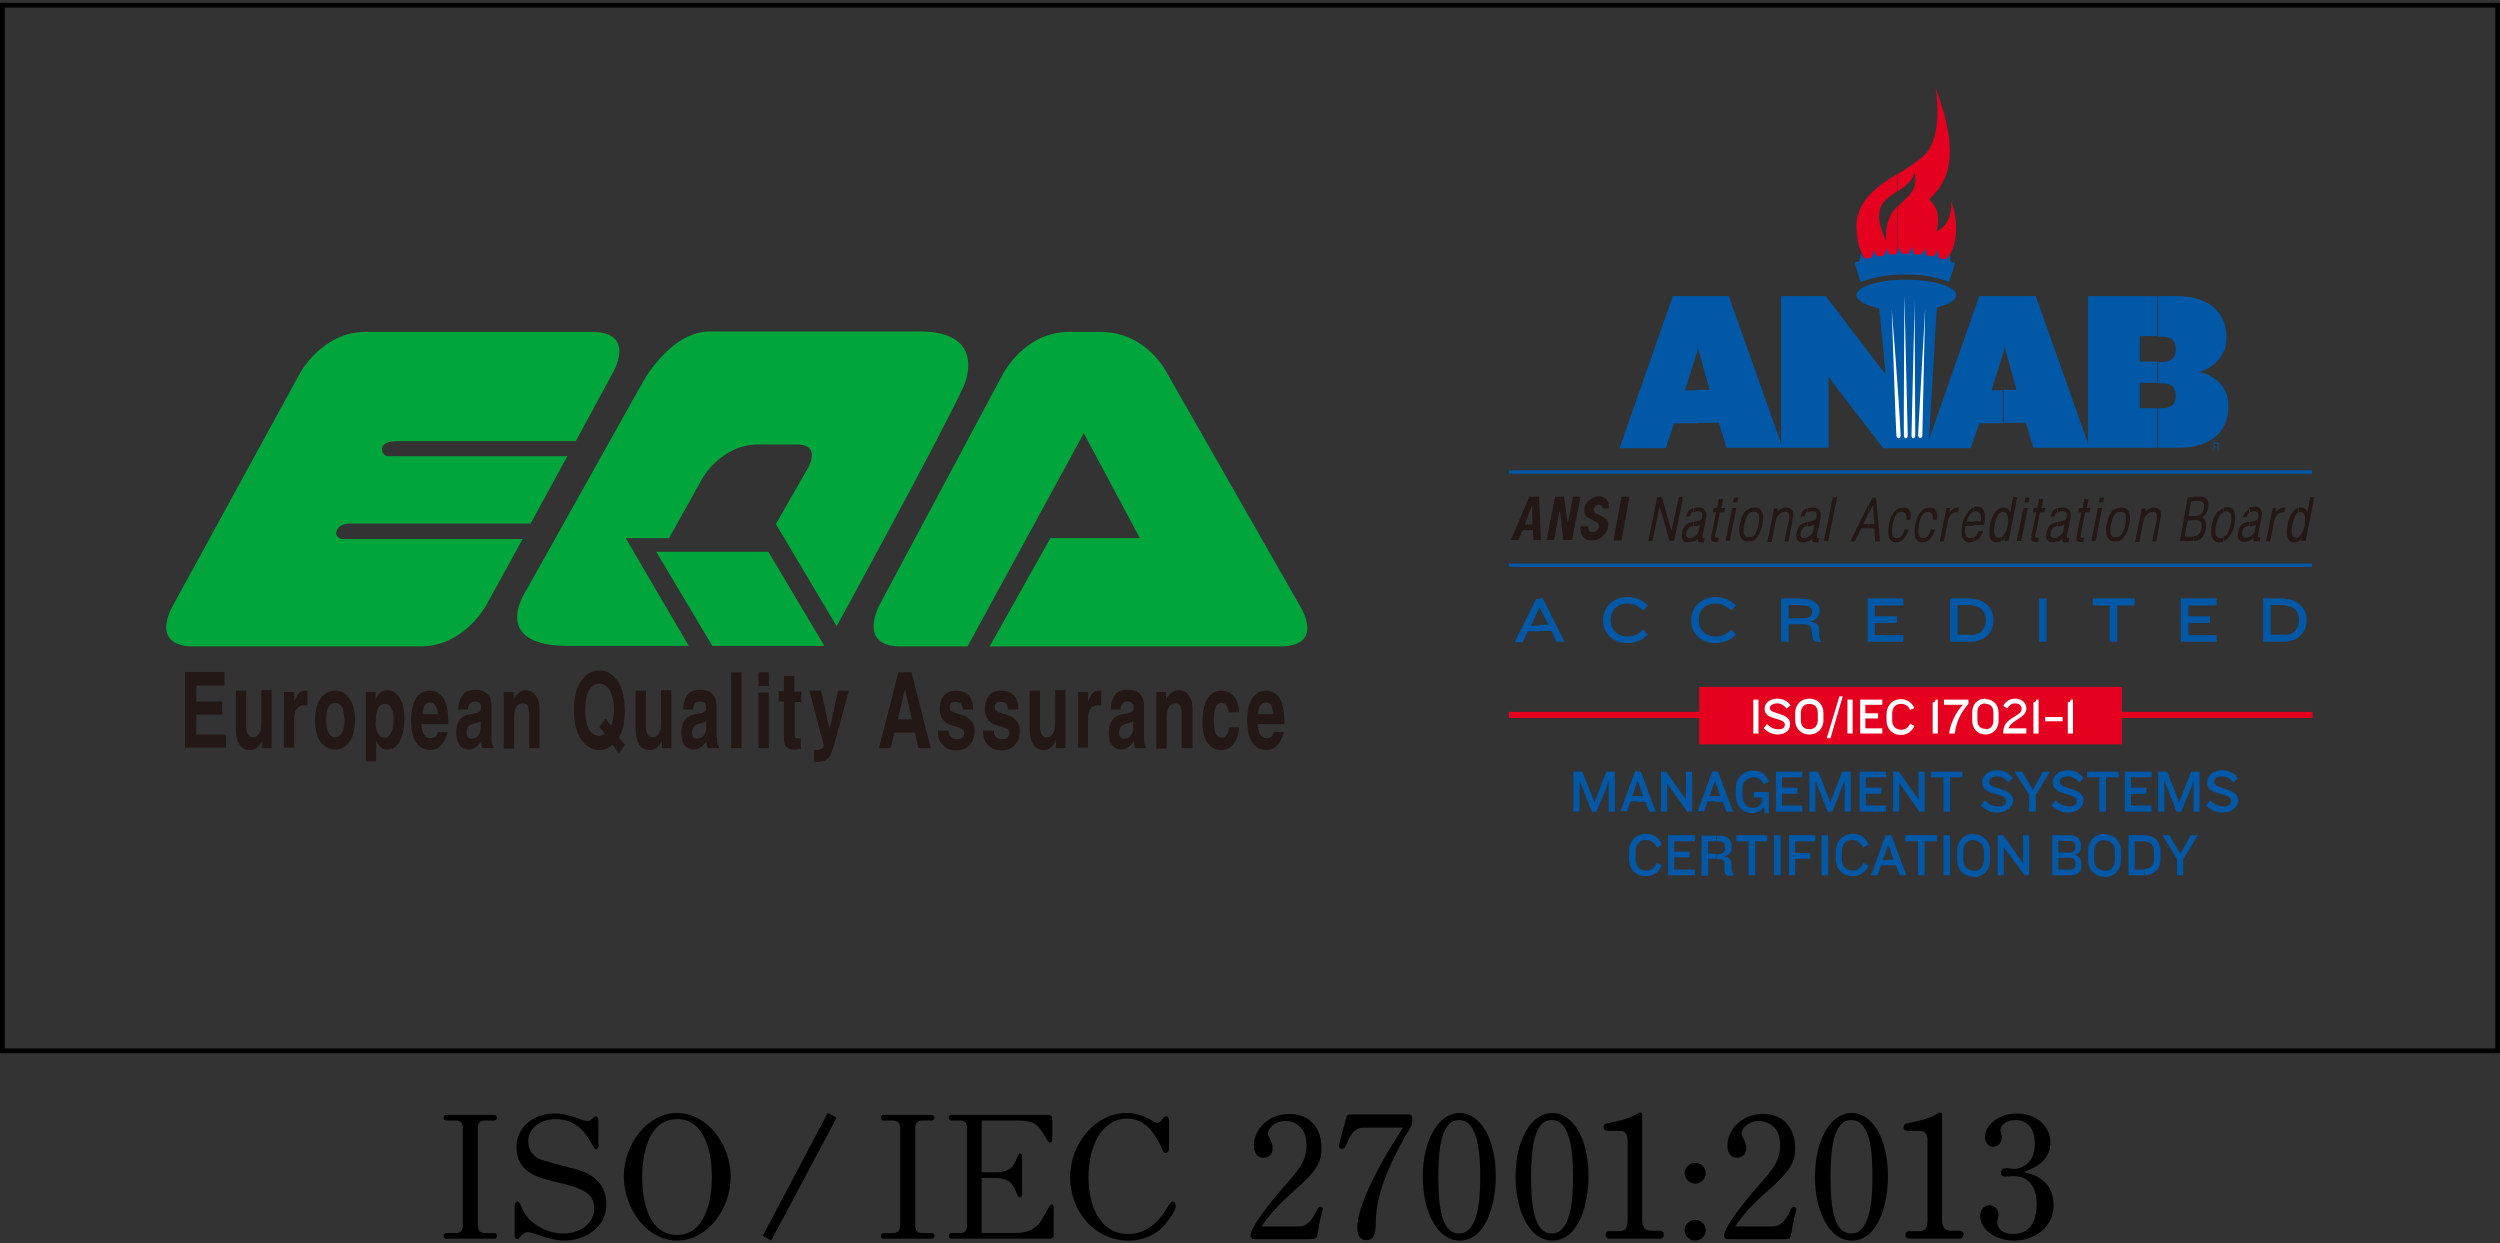 <?xml version="1.0" encoding="utf-8"?>
<!-- Generator: Adobe Illustrator 26.0.3, SVG Export Plug-In . SVG Version: 6.00 Build 0)  -->
<svg version="1.1" id="レイヤー_1" xmlns="http://www.w3.org/2000/svg" xmlns:xlink="http://www.w3.org/1999/xlink" x="0px"
	 y="0px" viewBox="0 0 531 264.1" style="enable-background:new 0 0 531 264.1;" xml:space="preserve">
<rect x="0" y="0" width="531" height="264.1" fill="#333333" stroke="none"/>
<style type="text/css">
	.st0{fill:#231815;}
	.st1{fill:#00A63C;}
	.st2{fill:#E6001F;}
	.st3{fill:#FFFFFF;}
	.st4{fill:#0058A6;}
	.st5{fill-rule:evenodd;clip-rule:evenodd;fill:#0058A6;}
	.st6{fill-rule:evenodd;clip-rule:evenodd;fill:#231815;}
	.st7{fill-rule:evenodd;clip-rule:evenodd;fill:none;stroke:#0058A6;stroke-width:2.659610e-02;stroke-miterlimit:22.926;}
	.st8{fill:none;stroke:#000000;stroke-miterlimit:10;}
</style>
<g>
	<g>
		<g>
			<path class="st0" d="M47.8,145.6h-6.1v3.4h5.5v2.8h-5.5v4.2H48v2.8h-8.7v-16.1h8.4V145.6z"/>
			<path class="st0" d="M57.8,158.9h-2.1v-1.6h0c-0.3,0.6-0.6,1.1-1.1,1.5c-0.4,0.4-1,0.5-1.6,0.5c-0.9,0-1.6-0.4-2.1-1.1
				c-0.5-0.8-0.8-1.9-0.8-3.3v-8.2h2.2v7.7c0,0.8,0.2,1.4,0.5,1.8c0.2,0.3,0.6,0.4,1,0.4c0.4,0,0.8-0.2,1.1-0.6
				c0.4-0.5,0.6-1.2,0.6-2.2v-7.2h2.2V158.9z"/>
			<path class="st0" d="M60.4,147h2.1v2.1h0c0.3-0.8,0.6-1.4,0.8-1.7c0.4-0.5,0.9-0.7,1.6-0.7l0.4,0v3.2c-0.1,0-0.2-0.1-0.3-0.1
				c-0.1,0-0.2,0-0.3,0c-0.8,0-1.4,0.3-1.8,0.9c-0.2,0.5-0.4,1.1-0.4,1.9v6.2h-2.2V147z"/>
			<path class="st0" d="M74.1,157.7c-0.8,1-1.7,1.5-2.9,1.5c-1.2,0-2.2-0.5-3-1.5c-0.9-1.1-1.3-2.7-1.3-4.7c0-2,0.4-3.6,1.3-4.8
				c0.8-1,1.8-1.5,3-1.5c1.2,0,2.1,0.5,2.9,1.5c0.9,1.2,1.3,2.7,1.3,4.8C75.4,155,75,156.6,74.1,157.7z M72.8,150.5
				c-0.3-0.8-0.9-1.2-1.6-1.2c-0.8,0-1.3,0.4-1.6,1.2c-0.2,0.6-0.3,1.4-0.3,2.4c0,1,0.1,1.7,0.3,2.4c0.3,0.8,0.9,1.3,1.6,1.3
				c0.7,0,1.2-0.4,1.6-1.3c0.2-0.6,0.4-1.4,0.4-2.4C73.1,152,73,151.2,72.8,150.5z"/>
			<path class="st0" d="M79.7,148.7L79.7,148.7c0.3-0.6,0.6-1.1,0.9-1.4c0.5-0.5,1-0.7,1.7-0.7c1,0,1.8,0.5,2.5,1.5
				c0.7,1.1,1.1,2.7,1.1,4.6c0,1.8-0.3,3.3-0.9,4.5c-0.6,1.3-1.5,2-2.7,2c-0.7,0-1.2-0.2-1.7-0.7c-0.2-0.3-0.5-0.6-0.7-1.2h0v4.4
				h-2.2V147h2.1V148.7z M80.2,155.6c0.3,0.7,0.8,1.1,1.5,1.1c0.6,0,1.1-0.4,1.5-1.3c0.3-0.7,0.4-1.4,0.4-2.3c0-1.1-0.1-1.9-0.4-2.5
				c-0.3-0.7-0.8-1.1-1.5-1.1c-0.7,0-1.2,0.4-1.5,1.2c-0.2,0.6-0.4,1.5-0.4,2.6C79.7,154.2,79.9,155,80.2,155.6z"/>
			<path class="st0" d="M95.1,155.4c-0.3,1.3-0.8,2.3-1.5,3c-0.6,0.6-1.3,0.9-2.1,0.9c-1.3,0-2.3-0.5-3-1.4
				c-0.8-1.1-1.2-2.8-1.2-5.1c0-1.3,0.2-2.5,0.6-3.6c0.7-1.6,1.8-2.5,3.4-2.5c1,0,1.9,0.4,2.6,1.2c0.9,1.1,1.3,2.9,1.3,5.3v0.6h-5.7
				v0.1c0.1,0.8,0.2,1.4,0.4,1.8c0.3,0.7,0.8,1.1,1.6,1.1c0.3,0,0.6-0.1,0.9-0.3c0.3-0.2,0.5-0.6,0.6-1H95.1z M93,151.7
				c-0.1-0.9-0.3-1.5-0.6-2c-0.3-0.3-0.6-0.5-1-0.5c-0.5,0-0.9,0.2-1.2,0.7c-0.3,0.4-0.4,1-0.5,1.8H93z"/>
			<path class="st0" d="M104.4,156.6c0,0.6,0,1.1,0.1,1.4c0.1,0.2,0.2,0.4,0.3,0.5v0.4h-2.4c-0.1-0.3-0.1-0.5-0.1-0.7
				c0-0.2,0-0.4-0.1-0.7c-0.4,0.5-0.7,0.9-1,1.1c-0.5,0.4-1.1,0.6-1.7,0.6c-0.7,0-1.3-0.3-1.8-0.8c-0.5-0.6-0.8-1.5-0.8-2.7
				c0-1.1,0.2-2,0.7-2.7c0.4-0.6,1-1,1.8-1.2l2-0.4c0.2-0.1,0.4-0.2,0.5-0.3c0.2-0.2,0.3-0.4,0.3-0.7c0-0.6-0.2-1-0.5-1.2
				c-0.2-0.1-0.5-0.2-0.9-0.2c-0.5,0-0.9,0.2-1.1,0.6c-0.2,0.3-0.3,0.6-0.3,1.1h-2.1c0.1-1.7,0.6-2.8,1.3-3.5
				c0.6-0.5,1.4-0.7,2.5-0.7c0.8,0,1.5,0.2,2.1,0.6c0.8,0.6,1.2,1.6,1.2,2.9V156.6z M102.2,153.1c-0.1,0.1-0.3,0.3-0.5,0.3
				c-0.2,0.1-0.6,0.2-1,0.3c-0.5,0.1-0.9,0.3-1.1,0.5c-0.3,0.3-0.5,0.7-0.5,1.3c0,0.5,0.1,0.9,0.3,1.1c0.2,0.2,0.4,0.3,0.7,0.3
				c0.5,0,1-0.2,1.4-0.6c0.4-0.5,0.6-1,0.6-1.7V153.1z"/>
			<path class="st0" d="M114.6,158.9h-2.2v-7.2c0-0.7-0.1-1.2-0.2-1.5c-0.2-0.6-0.6-0.8-1.2-0.8c-0.5,0-0.9,0.2-1.3,0.7
				c-0.3,0.5-0.5,1.2-0.5,2.1v6.8h-2.2V147h2.1v1.7h0c0.2-0.6,0.5-1,0.8-1.3c0.5-0.5,1.1-0.8,1.7-0.8c0.9,0,1.6,0.3,2.1,1
				c0.6,0.7,0.9,1.7,0.9,3V158.9z"/>
			<path class="st0" d="M131.5,160l-1.4-1.8c-0.5,0.4-1,0.7-1.6,0.9c-0.4,0.2-0.8,0.2-1.2,0.2c-1.2,0-2.3-0.5-3.2-1.4
				c-1.4-1.4-2.2-3.8-2.2-7c0-3.3,0.7-5.6,2.2-7.1c0.9-0.9,2-1.4,3.2-1.4c1.2,0,2.3,0.5,3.2,1.4c1.4,1.4,2.2,3.8,2.2,7.1
				c0,1.2-0.1,2.3-0.3,3.3c-0.2,0.9-0.5,1.7-0.9,2.4l1.2,1.6L131.5,160z M128.6,152.6l1.2,1.6c0.2-0.4,0.3-0.9,0.4-1.5
				c0.1-0.6,0.2-1.2,0.2-1.9c0-2-0.4-3.5-1.1-4.5c-0.5-0.7-1.2-1.1-2-1.1c-0.8,0-1.4,0.4-2,1.1c-0.7,1-1,2.5-1,4.5
				c0,2,0.3,3.4,1,4.4c0.5,0.7,1.2,1.1,2,1.1c0.2,0,0.4,0,0.6-0.1c0.2-0.1,0.4-0.2,0.6-0.3l-1.2-1.5L128.6,152.6z"/>
			<path class="st0" d="M142.7,158.9h-2.1v-1.6h0c-0.3,0.6-0.6,1.1-1.1,1.5c-0.4,0.4-1,0.5-1.6,0.5c-0.9,0-1.6-0.4-2.1-1.1
				c-0.5-0.8-0.8-1.9-0.8-3.3v-8.2h2.2v7.7c0,0.8,0.2,1.4,0.5,1.8c0.2,0.3,0.6,0.4,1,0.4c0.4,0,0.8-0.2,1.1-0.6
				c0.4-0.5,0.6-1.2,0.6-2.2v-7.2h2.2V158.9z"/>
			<path class="st0" d="M152.3,156.6c0,0.6,0,1.1,0.1,1.4c0.1,0.2,0.2,0.4,0.3,0.5v0.4h-2.4c-0.1-0.3-0.1-0.5-0.2-0.7
				c0-0.2,0-0.4-0.1-0.7c-0.4,0.5-0.7,0.9-1,1.1c-0.5,0.4-1.1,0.6-1.7,0.6c-0.7,0-1.3-0.3-1.8-0.8c-0.5-0.6-0.8-1.5-0.8-2.7
				c0-1.1,0.2-2,0.7-2.7c0.4-0.6,1-1,1.8-1.2l2-0.4c0.2-0.1,0.4-0.2,0.5-0.3c0.2-0.2,0.3-0.4,0.3-0.7c0-0.6-0.2-1-0.5-1.2
				c-0.2-0.1-0.5-0.2-0.9-0.2c-0.5,0-0.9,0.2-1.1,0.6c-0.2,0.3-0.3,0.6-0.3,1.1h-2.1c0.1-1.7,0.5-2.8,1.3-3.5
				c0.6-0.5,1.4-0.7,2.5-0.7c0.8,0,1.5,0.2,2.1,0.6c0.8,0.6,1.2,1.6,1.2,2.9V156.6z M150.1,153.1c-0.1,0.1-0.3,0.3-0.5,0.3
				c-0.2,0.1-0.6,0.2-1,0.3c-0.5,0.1-0.9,0.3-1.1,0.5c-0.3,0.3-0.5,0.7-0.5,1.3c0,0.5,0.1,0.9,0.3,1.1c0.2,0.2,0.4,0.3,0.7,0.3
				c0.5,0,1-0.2,1.4-0.6c0.4-0.5,0.6-1,0.6-1.7V153.1z"/>
			<path class="st0" d="M157.5,158.9h-2.2v-16.1h2.2V158.9z"/>
			<path class="st0" d="M163.3,145.7h-2.2v-2.9h2.2V145.7z M163.3,147.1v11.8h-2.2v-11.8H163.3z"/>
			<path class="st0" d="M168.8,146.9h1.4v2.2h-1.4v6.8c0,0.4,0,0.6,0.1,0.7c0.1,0.2,0.4,0.2,0.8,0.2l0.4,0v2.3l-0.4,0l-0.6,0.1h-0.3
				c-0.9,0-1.5-0.2-1.9-0.7c-0.3-0.4-0.4-1-0.4-1.9v-7.6h-1.1v-2.2h1.1v-3.2h2.2V146.9z"/>
			<path class="st0" d="M177.3,157.7c-0.3,1-0.5,1.7-0.7,2.1c-0.2,0.6-0.4,1-0.7,1.2c-0.2,0.3-0.5,0.5-0.8,0.6
				c-0.3,0.1-0.7,0.2-1.2,0.2c-0.2,0-0.4,0-0.5,0c-0.2,0-0.4,0-0.5,0v-2.5c0,0,0.1,0,0.2,0c0.1,0,0.1,0,0.2,0c0.5,0,0.9-0.1,1.1-0.2
				c0.3-0.1,0.4-0.4,0.6-0.7l-3.1-11.7h2.5l1.8,8.2h0l1.8-8.2h2.3L177.3,157.7z"/>
			<path class="st0" d="M189.2,158.9h-2.5l4.1-16.1h2.8l4.1,16.1h-2.6l-0.8-3.3H190L189.2,158.9z M190.7,152.8h3l-1.5-6.4h0
				L190.7,152.8z"/>
			<path class="st0" d="M204.5,150.7c-0.1-0.5-0.2-0.9-0.3-1.1c-0.2-0.3-0.6-0.5-1.2-0.5c-0.6,0-0.9,0.1-1.1,0.4
				c-0.1,0.2-0.2,0.4-0.2,0.8c0,0.3,0.2,0.6,0.5,0.8c0.2,0.1,0.6,0.3,1.3,0.5c1.1,0.3,1.8,0.6,2.3,1c0.8,0.6,1.2,1.5,1.2,2.6
				c0,1.5-0.5,2.7-1.4,3.4c-0.7,0.5-1.4,0.8-2.4,0.8c-1.1,0-2-0.3-2.7-0.9c-0.9-0.7-1.3-1.8-1.3-3.3h2.3c0,0.6,0.1,1,0.4,1.3
				c0.3,0.3,0.8,0.5,1.5,0.5c0.5,0,0.9-0.2,1.1-0.5c0.2-0.2,0.3-0.5,0.3-0.8c0-0.4-0.2-0.7-0.6-0.9c-0.2-0.1-0.7-0.3-1.3-0.5
				c-1.1-0.3-1.8-0.6-2.2-1c-0.7-0.6-1.1-1.5-1.1-2.6c0-1.1,0.2-2,0.7-2.7c0.6-0.9,1.5-1.3,2.7-1.3c1,0,1.8,0.2,2.4,0.7
				c0.8,0.6,1.3,1.7,1.3,3.3H204.5z"/>
			<path class="st0" d="M214.1,150.7c-0.1-0.5-0.2-0.9-0.3-1.1c-0.2-0.3-0.6-0.5-1.2-0.5c-0.5,0-0.9,0.1-1.1,0.4
				c-0.2,0.2-0.2,0.4-0.2,0.8c0,0.3,0.2,0.6,0.5,0.8c0.2,0.1,0.6,0.3,1.3,0.5c1.1,0.3,1.8,0.6,2.3,1c0.8,0.6,1.2,1.5,1.2,2.6
				c0,1.5-0.5,2.7-1.4,3.4c-0.6,0.5-1.4,0.8-2.4,0.8c-1.1,0-2-0.3-2.7-0.9c-0.9-0.7-1.3-1.8-1.3-3.3h2.3c0,0.6,0.1,1,0.4,1.3
				c0.3,0.3,0.8,0.5,1.5,0.5c0.5,0,0.9-0.2,1.1-0.5c0.2-0.2,0.3-0.5,0.3-0.8c0-0.4-0.2-0.7-0.6-0.9c-0.2-0.1-0.7-0.3-1.3-0.5
				c-1.1-0.3-1.8-0.6-2.2-1c-0.7-0.6-1.1-1.5-1.1-2.6c0-1.1,0.2-2,0.7-2.7c0.6-0.9,1.5-1.3,2.7-1.3c1,0,1.8,0.2,2.4,0.7
				c0.8,0.6,1.3,1.7,1.3,3.3H214.1z"/>
			<path class="st0" d="M226.4,158.9h-2.1v-1.6h0c-0.3,0.6-0.6,1.1-1.1,1.5c-0.4,0.4-1,0.5-1.6,0.5c-0.9,0-1.6-0.4-2.1-1.1
				c-0.5-0.8-0.8-1.9-0.8-3.3v-8.2h2.2v7.7c0,0.8,0.2,1.4,0.5,1.8c0.2,0.3,0.6,0.4,1,0.4c0.4,0,0.8-0.2,1.1-0.6
				c0.4-0.5,0.6-1.2,0.6-2.2v-7.2h2.2V158.9z"/>
			<path class="st0" d="M229,147h2.1v2.1h0c0.3-0.8,0.6-1.4,0.8-1.7c0.4-0.5,0.9-0.7,1.6-0.7l0.4,0v3.2c-0.1,0-0.2-0.1-0.3-0.1
				c-0.1,0-0.2,0-0.3,0c-0.8,0-1.4,0.3-1.8,0.9c-0.2,0.5-0.4,1.1-0.4,1.9v6.2H229V147z"/>
			<path class="st0" d="M243,156.6c0,0.6,0,1.1,0.1,1.4c0.1,0.2,0.2,0.4,0.3,0.5v0.4h-2.4c-0.1-0.3-0.1-0.5-0.1-0.7
				c0-0.2,0-0.4-0.1-0.7c-0.4,0.5-0.7,0.9-1,1.1c-0.5,0.4-1.1,0.6-1.7,0.6c-0.7,0-1.3-0.3-1.8-0.8c-0.5-0.6-0.8-1.5-0.8-2.7
				c0-1.1,0.2-2,0.7-2.7c0.4-0.6,1-1,1.8-1.2l2-0.4c0.2-0.1,0.4-0.2,0.5-0.3c0.2-0.2,0.3-0.4,0.3-0.7c0-0.6-0.2-1-0.5-1.2
				c-0.2-0.1-0.5-0.2-0.9-0.2c-0.5,0-0.9,0.2-1.1,0.6c-0.2,0.3-0.3,0.6-0.3,1.1h-2.1c0.1-1.7,0.5-2.8,1.3-3.5
				c0.6-0.5,1.4-0.7,2.5-0.7c0.8,0,1.5,0.2,2.1,0.6c0.8,0.6,1.2,1.6,1.2,2.9V156.6z M240.8,153.1c-0.1,0.1-0.3,0.3-0.5,0.3
				c-0.2,0.1-0.6,0.2-1,0.3c-0.5,0.1-0.9,0.3-1.1,0.5c-0.3,0.3-0.5,0.7-0.5,1.3c0,0.5,0.1,0.9,0.3,1.1c0.2,0.2,0.4,0.3,0.7,0.3
				c0.5,0,1-0.2,1.4-0.6c0.4-0.5,0.6-1,0.6-1.7V153.1z"/>
			<path class="st0" d="M253.2,158.9H251v-7.2c0-0.7-0.1-1.2-0.2-1.5c-0.2-0.6-0.6-0.8-1.2-0.8c-0.5,0-0.9,0.2-1.3,0.7
				c-0.3,0.5-0.5,1.2-0.5,2.1v6.8h-2.2V147h2.1v1.7h0c0.2-0.6,0.5-1,0.8-1.3c0.5-0.5,1.1-0.8,1.8-0.8c0.9,0,1.6,0.3,2.1,1
				c0.6,0.7,0.9,1.7,0.9,3V158.9z"/>
			<path class="st0" d="M263.2,154.6c-0.1,1-0.3,2-0.8,2.8c-0.7,1.3-1.7,1.9-3.1,1.9c-1.4,0-2.5-0.7-3.2-2.1c-0.5-1-0.7-2.3-0.7-3.9
				c0-2,0.3-3.6,1-4.8c0.7-1.2,1.7-1.8,3.1-1.8c0.9,0,1.6,0.3,2.3,0.9c0.9,0.8,1.3,2,1.4,3.7H261c-0.1-0.5-0.2-0.9-0.4-1.3
				c-0.3-0.5-0.6-0.7-1-0.7h-0.1c-0.6,0-1.1,0.4-1.4,1.2c-0.2,0.6-0.3,1.4-0.3,2.3c0,1.1,0.1,1.9,0.2,2.4c0.3,1,0.8,1.5,1.5,1.5
				c0.5,0,0.9-0.3,1.2-0.9c0.2-0.4,0.3-0.8,0.3-1.3H263.2z"/>
			<path class="st0" d="M272.7,155.4c-0.3,1.3-0.8,2.3-1.5,3c-0.6,0.6-1.3,0.9-2.1,0.9c-1.3,0-2.3-0.5-3-1.4
				c-0.8-1.1-1.2-2.8-1.2-5.1c0-1.3,0.2-2.5,0.6-3.6c0.7-1.6,1.8-2.5,3.4-2.5c1,0,1.9,0.4,2.6,1.2c0.9,1.1,1.3,2.9,1.3,5.3v0.6h-5.7
				v0.1c0.1,0.8,0.2,1.4,0.4,1.8c0.3,0.7,0.8,1.1,1.6,1.1c0.3,0,0.6-0.1,0.9-0.3c0.3-0.2,0.5-0.6,0.6-1H272.7z M270.5,151.7
				c-0.1-0.9-0.3-1.5-0.6-2c-0.3-0.3-0.6-0.5-1-0.5c-0.5,0-0.9,0.2-1.2,0.7c-0.3,0.4-0.4,1-0.5,1.8H270.5z"/>
		</g>
		<g>
			<path class="st1" d="M230.2,92l11.9,22.3h-19l-12.9,23h61.6c10,0,4.2-8.8,4.2-8.8l-28.1-49.2c0,0-4.2-8.8-14.2-8.8h-6.7
				c-9.3,0-13.9,8.8-13.9,8.8l-26.3,49.2c0,0-4.8,8.8,4.5,8.8h14.2L230.2,92z"/>
			<g>
				<path class="st1" d="M74.3,111.2h38.4l7.8-14.3c0,0-36.7,0-38.1,0c-1.4,0-2.6-3.2,1.8-3.2h38.1l7.8-14.4c0,0,5.3-8.8-4.4-8.8
					H77.6c-9.2,0-13.9,8.8-13.9,8.8l-26.9,49.2c0,0-5.4,8.8,4.4,8.8h48.1c9.3,0,14-8.8,14-8.8l7.7-14c0,0-37.5,0-38.1,0
					C70.5,114.4,71,111.2,74.3,111.2z"/>
			</g>
			<g>
				<path class="st1" d="M169.3,94.4h-8.1c-8.4,0-12.3,7.7-12.3,7.7l-6.8,12.2h-9.2l13.4,22.9h-25.5c-16.9,0-9.2-11.5-9.2-11.5
					l24.8-44.3c0,0,5.8-11,14.4-11h44.5c14.8,0,9.4,11.6,9.4,11.6c-4.8,10.5-27,51-27,51l-12.9-21.7l6.7-11.7
					C171.5,99.7,174.7,94.4,169.3,94.4z"/>
				<polygon class="st1" points="139.4,117.2 151.3,137.2 175.1,137.2 163.2,117.2 				"/>
			</g>
		</g>
	</g>
	<g>
		<rect x="360.9" y="145.9" class="st2" width="89.8" height="12.2"/>
		<g>
			<rect x="320.5" y="151.2" class="st2" width="50.4" height="1.3"/>
			<rect x="443.7" y="151.2" class="st2" width="47.5" height="1.3"/>
		</g>
		<rect x="372.4" y="148.6" class="st3" width="1.1" height="7.2"/>
		<path class="st3" d="M377.6,156c-1.2,0-2.1-0.5-3-1.3l0.7-0.9c0.9,0.8,1.5,1.1,2.5,1.1c0.9,0,1.3-0.4,1.3-1c0-1.6-4.3-0.8-4.3-3.3
			c0-1.2,1-2.2,2.7-2.2c1.2,0,2.2,0.5,2.8,1.4l-0.8,0.7c-0.5-0.6-1.2-1.1-2-1.1c-0.9,0-1.6,0.4-1.6,1c0,1.4,4.3,0.9,4.3,3.3
			C380.3,155.1,379.2,156,377.6,156z"/>
		<path class="st3" d="M384.3,148.4c1.9,0,3,1.4,3,3v1.6c0,1.6-1.1,3-3,3v-1.1c1.2,0,1.8-0.9,1.8-1.9v-1.6l0,0
			c0-1.1-0.6-1.9-1.8-1.9V148.4z M384.3,156c-1.9,0-3-1.4-3-3v-1.6c0-1.6,1.1-3,3-3v1.1c-1.2,0-1.8,0.9-1.8,1.9v1.6
			c0,1.1,0.6,1.9,1.8,1.9V156z"/>
		<polygon class="st3" points="388.8,156.8 388,156.8 390.7,147.9 391.4,147.9 		"/>
		<rect x="392.4" y="148.6" class="st3" width="1.1" height="7.2"/>
		<polygon class="st3" points="395.1,155.8 395.1,148.6 399.8,148.6 399.8,149.7 396.2,149.7 396.2,151.5 398.9,151.5 398.9,152.6 
			396.2,152.6 396.2,154.7 399.8,154.7 399.8,155.8 		"/>
		<path class="st3" d="M405.7,150.8c-0.3-0.7-0.9-1.3-1.9-1.3c-1.3,0-1.9,0.9-1.9,2.1v1.4c0,1.2,0.7,2,2,2c0.9,0,1.5-0.6,1.8-1.3
			l0.9,0.5c-0.4,1-1.4,1.9-2.8,1.9c-2,0-3.1-1.4-3.1-3.1v-1.3c0-1.7,1.1-3.2,3.1-3.2c1.4,0,2.5,1,2.8,1.9L405.7,150.8z"/>
		<path class="st3" d="M410.5,155.8v-6.6c0.4,0,0.6-0.3,0.6-0.6h0.5v7.2H410.5z"/>
		<path class="st3" d="M415.2,155.8H414c0.2-2,1.4-4.5,2.9-6.1h-4v-1.1h5.2v0.9C416.5,151.3,415.5,153.3,415.2,155.8z"/>
		<path class="st3" d="M421.7,156L421.7,156l0-1.1h0c1.2,0,1.7-0.9,1.7-1.8v-1.8l0,0c0-1-0.5-1.8-1.7-1.8h0v-1h0
			c1.8,0,2.8,1.3,2.8,2.9v1.8C424.5,154.6,423.5,156,421.7,156z M421.7,156c-1.8,0-2.8-1.4-2.8-2.9v-1.8c0-1.6,1-2.9,2.8-2.9v1
			c-1.2,0-1.7,0.9-1.7,1.8v1.8c0,1,0.5,1.8,1.7,1.8V156z"/>
		<path class="st3" d="M425.5,155.8v-0.4c0-3,3.9-3.2,3.9-4.8c0-0.6-0.4-1.2-1.4-1.2c-0.8,0-1.2,0.4-1.7,1.1l-0.8-0.6
			c0.5-0.9,1.3-1.5,2.5-1.5c1.6,0,2.4,1,2.4,2.1c0,2-3.2,2.4-3.8,4.2h3.8v1.1H425.5z"/>
		<path class="st3" d="M431.9,155.8v-6.6c0.4,0,0.6-0.3,0.6-0.6h0.5v7.2H431.9z"/>
		<polygon class="st4" points="341.7,172.4 341.7,165.8 341.4,166.8 339.1,172.4 338.1,172.4 335.9,166.8 335.5,165.8 335.5,172.4 
			334.2,172.4 334.2,163.9 336.1,163.9 338.3,169.5 338.7,170.5 339,169.5 341.2,163.9 343,163.9 343,172.4 		"/>
		<path class="st4" d="M350.3,172.4l-0.8-2.1h-1.7v-1.2h1.2l-1.2-3.4v-1.8h0.7l3.2,8.5H350.3z M347.9,170.2h-1.6l-0.7,2.1h-1.4
			l3.1-8.5h0.6v1.8l0,0l0,0l-1.2,3.5h1.2V170.2z"/>
		<polygon class="st4" points="358.4,172.4 354.7,167.3 354.1,166.3 354.1,172.4 352.8,172.4 352.8,163.9 353.9,163.9 357.5,169 
			358.1,169.9 358.1,163.9 359.4,163.9 359.4,172.4 		"/>
		<path class="st4" d="M366.7,172.4l-0.8-2.1h-1.7v-1.2h1.2l-1.2-3.4v-1.8h0.7l3.2,8.5H366.7z M364.3,170.2h-1.6l-0.7,2.1h-1.4
			l3.1-8.5h0.6v1.8l0,0l0,0l-1.2,3.5h1.2V170.2z"/>
		<path class="st4" d="M374.8,172.4l-0.2-1c-0.5,0.8-1.4,1.3-2.4,1.3c-2.2,0-3.5-1.7-3.5-3.7v-1.5c0-2.1,1.4-3.8,3.7-3.8
			c1.7,0,2.7,0.8,3.3,2.2l-1.1,0.7c-0.4-0.9-1.1-1.5-2.2-1.5c-1.5,0-2.3,1.1-2.3,2.4v1.7c0,1.3,0.8,2.4,2.3,2.4
			c1.2,0,1.9-0.9,1.9-1.9v-0.3h-1.8v-1.2h3.2v4.5H374.8z"/>
		<polygon class="st4" points="377.2,172.4 377.2,163.9 382.8,163.9 382.8,165.1 378.5,165.1 378.5,167.3 381.8,167.3 381.8,168.6 
			378.5,168.6 378.5,171.1 382.8,171.1 382.8,172.4 		"/>
		<polygon class="st4" points="391.8,172.4 391.8,165.8 391.4,166.8 389.2,172.4 388.2,172.4 386,166.8 385.6,165.8 385.6,172.4 
			384.3,172.4 384.3,163.9 386.2,163.9 388.4,169.5 388.7,170.5 389.1,169.5 391.3,163.9 393.1,163.9 393.1,172.4 		"/>
		<polygon class="st4" points="395,172.4 395,163.9 400.6,163.9 400.6,165.1 396.3,165.1 396.3,167.3 399.6,167.3 399.6,168.6 
			396.3,168.6 396.3,171.1 400.6,171.1 400.6,172.4 		"/>
		<polygon class="st4" points="407.7,172.4 404.1,167.3 403.4,166.3 403.4,172.4 402.1,172.4 402.1,163.9 403.3,163.9 406.9,169 
			407.5,169.9 407.5,163.9 408.8,163.9 408.8,172.4 		"/>
		<polygon class="st4" points="414.2,165.1 414.2,172.4 412.8,172.4 412.8,165.1 410.1,165.1 410.1,163.9 416.8,163.9 416.8,165.1 
					"/>
		<path class="st4" d="M424.2,172.6c-1.4,0-2.4-0.6-3.5-1.5l0.9-1.1c1,0.9,1.8,1.3,2.9,1.3c1.1,0,1.6-0.5,1.6-1.2
			c0-1.9-5.1-0.9-5.1-3.9c0-1.4,1.2-2.6,3.2-2.6c1.5,0,2.6,0.6,3.3,1.7l-0.9,0.9c-0.6-0.7-1.4-1.3-2.3-1.3c-1.1,0-1.8,0.4-1.8,1.2
			c0,1.7,5.1,1,5.1,4C427.4,171.5,426.1,172.6,424.2,172.6z"/>
		<polygon class="st4" points="432.4,168.9 432.4,172.4 431,172.4 431,168.9 427.9,163.9 429.5,163.9 431.8,167.8 433.9,163.9 
			435.4,163.9 		"/>
		<path class="st4" d="M439.2,172.6c-1.4,0-2.4-0.6-3.5-1.5l0.9-1.1c1,0.9,1.8,1.3,2.9,1.3c1.1,0,1.6-0.5,1.6-1.2
			c0-1.9-5.1-0.9-5.1-3.9c0-1.4,1.2-2.6,3.2-2.6c1.5,0,2.6,0.6,3.3,1.7l-0.9,0.9c-0.6-0.7-1.4-1.3-2.3-1.3c-1.1,0-1.8,0.4-1.8,1.2
			c0,1.7,5.1,1,5.1,4C442.4,171.5,441.1,172.6,439.2,172.6z"/>
		<polygon class="st4" points="447.3,165.1 447.3,172.4 445.9,172.4 445.9,165.1 443.3,165.1 443.3,163.9 450,163.9 450,165.1 		"/>
		<polygon class="st4" points="451.3,172.4 451.3,163.9 457,163.9 457,165.1 452.6,165.1 452.6,167.3 455.9,167.3 455.9,168.6 
			452.6,168.6 452.6,171.1 457,171.1 457,172.4 		"/>
		<polygon class="st4" points="465.9,172.4 465.9,165.8 465.6,166.8 463.3,172.4 462.3,172.4 460.1,166.8 459.7,165.8 459.7,172.4 
			458.4,172.4 458.4,163.9 460.3,163.9 462.5,169.5 462.8,170.5 463.2,169.5 465.4,163.9 467.2,163.9 467.2,172.4 		"/>
		<path class="st4" d="M472,172.6c-1.4,0-2.4-0.6-3.5-1.5l0.9-1.1c1,0.9,1.8,1.3,2.9,1.3c1.1,0,1.6-0.5,1.6-1.2
			c0-1.9-5.1-0.9-5.1-3.9c0-1.4,1.2-2.6,3.2-2.6c1.5,0,2.6,0.6,3.3,1.7l-0.9,0.9c-0.6-0.7-1.4-1.3-2.3-1.3c-1.1,0-1.8,0.4-1.8,1.2
			c0,1.7,5.1,1,5.1,4C475.3,171.5,474,172.6,472,172.6z"/>
		<path class="st4" d="M351.9,180c-0.4-0.8-1.1-1.6-2.2-1.6c-1.5,0-2.3,1-2.3,2.5v1.6c0,1.4,0.8,2.4,2.3,2.4c1.1,0,1.8-0.7,2.2-1.6
			l1.1,0.5c-0.5,1.2-1.6,2.3-3.4,2.3c-2.4,0-3.6-1.7-3.6-3.7v-1.5c0-2.1,1.4-3.8,3.7-3.8c1.7,0,2.9,1.1,3.3,2.3L351.9,180z"/>
		<polygon class="st4" points="354.3,185.9 354.3,177.4 360,177.4 360,178.7 355.6,178.7 355.6,180.9 358.9,180.9 358.9,182.1 
			355.6,182.1 355.6,184.7 360,184.7 360,185.9 		"/>
		<path class="st4" d="M367.3,186c-0.7,0-1-0.5-1-1.3l0-1.1c0-0.8-0.3-1.1-1.4-1.1h-0.3v-1.1h0.5c0.9,0,1.3-0.5,1.3-1.2v-0.4l0,0
			c0-0.6-0.3-1.1-1.3-1.1h-0.5v-1.2h0.4c2,0,2.8,0.9,2.8,2.2v0.3c0,0.9-0.4,1.6-1.6,1.9c1.2,0.1,1.6,0.9,1.6,1.7l0,1
			c0,0.4,0.1,0.7,0.4,0.9v0.5H367.3z M364.5,182.4h-1.7v3.6h-1.4v-8.5h3.1v1.2h-1.7v2.6h1.7V182.4z"/>
		<polygon class="st4" points="372.8,178.7 372.8,185.9 371.4,185.9 371.4,178.7 368.8,178.7 368.8,177.4 375.4,177.4 375.4,178.7 
					"/>
		<rect x="376.8" y="177.4" class="st4" width="1.4" height="8.5"/>
		<polygon class="st4" points="381.3,178.7 381.3,181.2 384.5,181.2 384.5,182.4 381.3,182.4 381.3,185.9 380,185.9 380,177.4 
			385.6,177.4 385.6,178.7 		"/>
		<rect x="386.9" y="177.4" class="st4" width="1.4" height="8.5"/>
		<path class="st4" d="M395.7,180c-0.4-0.8-1.1-1.6-2.2-1.6c-1.5,0-2.3,1-2.3,2.5v1.6c0,1.4,0.8,2.4,2.4,2.4c1.1,0,1.8-0.7,2.2-1.6
			l1.1,0.5c-0.5,1.2-1.6,2.3-3.4,2.3c-2.3,0-3.6-1.7-3.6-3.7v-1.5c0-2.1,1.4-3.8,3.7-3.8c1.7,0,2.9,1.1,3.3,2.3L395.7,180z"/>
		<path class="st4" d="M403.5,185.9l-0.8-2.1h-1.7v-1.2h1.2l-1.2-3.4v-1.8h0.7l3.2,8.5H403.5z M401.1,183.8h-1.6l-0.7,2.1h-1.4
			l3.1-8.5h0.6v1.8l0,0l0,0l-1.2,3.5h1.2V183.8z"/>
		<polygon class="st4" points="408.8,178.7 408.8,185.9 407.4,185.9 407.4,178.7 404.7,178.7 404.7,177.4 411.4,177.4 411.4,178.7 
					"/>
		<rect x="412.8" y="177.4" class="st4" width="1.4" height="8.5"/>
		<path class="st4" d="M419.2,177.2c2.3,0,3.5,1.7,3.5,3.6v1.9c0,1.9-1.3,3.6-3.5,3.6v-1.3c1.4,0,2.2-1,2.2-2.3v-1.9l0,0
			c0-1.3-0.8-2.3-2.2-2.3V177.2z M419.2,186.2c-2.3,0-3.5-1.7-3.5-3.6v-1.9c0-1.9,1.3-3.6,3.5-3.6v1.3c-1.4,0-2.2,1-2.2,2.3v1.9
			c0,1.3,0.8,2.3,2.2,2.3V186.2z"/>
		<polygon class="st4" points="430,185.9 426.3,180.9 425.6,179.9 425.6,185.9 424.3,185.9 424.3,177.4 425.5,177.4 429.1,182.5 
			429.7,183.5 429.7,177.4 431,177.4 431,185.9 		"/>
		<path class="st4" d="M439.6,185.9H439v-1.2h0.6c0.9,0,1.2-0.5,1.2-1.1v-0.3l0,0c0-0.7-0.4-1.1-1.3-1.1H439v-1.1h0.5
			c0.9,0,1.3-0.5,1.3-1.1v-0.3l0,0c0-0.6-0.3-1.1-1.2-1.1H439v-1.2h0.5c1.8,0,2.5,0.9,2.5,2.2v0.2c0,1-0.5,1.6-1.4,1.8
			c1.1,0.2,1.5,1,1.5,1.8v0.3C442.2,185.1,441.4,185.9,439.6,185.9z M439,185.9h-3.1v-8.5h3.1v1.2h-1.8v2.5h1.8v1.1h-1.8v2.5h1.8
			V185.9z"/>
		<path class="st4" d="M447,177.2c2.3,0,3.5,1.7,3.5,3.6v1.9c0,1.9-1.3,3.6-3.5,3.6v-1.3c1.4,0,2.2-1,2.2-2.3v-1.9l0,0
			c0-1.3-0.8-2.3-2.2-2.3V177.2z M447,186.2c-2.3,0-3.5-1.7-3.5-3.6v-1.9c0-1.9,1.3-3.6,3.5-3.6v1.3c-1.4,0-2.2,1-2.2,2.3v1.9
			c0,1.3,0.8,2.3,2.2,2.3V186.2z"/>
		<path class="st4" d="M455.5,177.4c2.2,0,3.4,1.5,3.4,3.3v1.9c0,1.8-1.2,3.3-3.4,3.3v-1.3c1.3-0.1,2-0.9,2-2.1v-1.7l0,0
			c0-1.2-0.7-2-2-2.1V177.4z M455.4,185.9h-3.3v-8.5h3.3l0.1,0v1.3c-0.1,0-0.1,0-0.2,0h-1.9v6h1.9c0.1,0,0.1,0,0.2,0L455.4,185.9
			L455.4,185.9z"/>
		<polygon class="st4" points="463.7,182.5 463.7,185.9 462.4,185.9 462.4,182.5 459.3,177.4 460.8,177.4 463.1,181.4 465.3,177.4 
			466.8,177.4 		"/>
		<path class="st2" d="M414.4,42.7c0,0,0.7,4.6-3.1,6.5c1.3-4.7-1.3-6.4-1.5-6.9c2.9-2.9,7.4-7.7,1.3-23.6c0,0,1.9,10.1-2.4,14.3
			c-1.5,1.4-3.5,2.7-5.7,4v3.7c1.5-1,3.1-2.1,3.7-4c0.7,4.1-1.7,5.1-3.7,7.3v13.5c1.7,0,4.2,0.1,5.3,0c1.6-0.2,2.5-0.2,3.5-0.8
			C416,53.8,416.2,47.5,414.4,42.7z M402.9,37c-4.2,2.6-8.6,5.6-8.6,11.2c0.3,9,5.1,9.1,7.9,9.2c0.2,0,0.5,0,0.7,0V43.9
			c-1.3,1.4-2.5,3.4-2.3,7.3l0,0c-3.3-7-0.5-8.7,2.3-10.5V37z"/>
		<path class="st4" d="M467,79c3.8-0.9,5.9-4.1,5.9-7v-0.4c0-5.5-4-8.7-10.5-8.7h-4v8.6h0.7c2.1,0,3,0.8,3,2.4v0.5l0,0
			c0,1.6-0.9,2.5-3,2.5h-0.7v4.5h0.7c2.1,0,3,0.8,3,2.4v0.5l0,0c0,1.6-0.9,2.4-3,2.4h-0.7v8.4h4.4c6.5,0,10.5-3.2,10.5-8.7v-0.5
			C473.3,82.9,471.2,79.8,467,79z M458.4,62.9h-14.9v31.3l-11.1-31.3h-6.8v11.3l0.2-0.5l2.5,9.1h-2.7v7h4.7l1.6,5.3h11.5h0.3h14.5
			v-8.4h-3.7v-5.4h3.7v-4.5h-3.7v-5.4h3.7V62.9z M425.7,62.9h-5.3l-10.8,30.8l1.1-19.9c0,0-1.6-2.6-5.5-2.6c-3.9,0-5.2,2.6-5.2,2.6
			l0.5,5.7l-1.1-1.4l-1.9-2.5l-9.7-12.7h-9.5v31.3l-11.1-31.3h-6.8v11.3l0.2-0.5l2.5,9.1h-2.7v7h4.7l1.6,5.3h11.5h0.3h9.9V80
			l1.9,2.6l9.7,12.6h8.9h0.5h9.2l1.8-5.3h5v-7H423l0,0l2.7-8.6V62.9z M360.6,62.9h-5.3L344,95.2h9.8l1.8-5.3h5v-7h-2.7l0,0l2.7-8.6
			V62.9z"/>
		<path class="st4" d="M394.3,62.7c0-1.8,4.7-3.3,10.6-3.3c5.8,0,10.6,1.5,10.6,3.3c0,1.8-4.7,3.3-10.6,3.3
			C399,66,394.3,64.5,394.3,62.7z"/>
		<polygon class="st4" points="411.6,61.6 409.7,93.7 402.1,94.3 398.8,62.2 		"/>
		<path class="st4" d="M414.4,55.6c-0.1-0.2-0.2-0.4-0.2-0.6c0-0.4,0-1.1,0-1.1c0,0-0.3,0.5-0.6,0.8c-0.1,0.2-0.4,0.3-0.5,0.4
			c-0.4-0.1-0.8-0.2-1.2-0.3c-0.1-0.2-0.2-0.4-0.2-0.6c-0.1-0.4-0.1-1.1-0.1-1.1c0,0-0.3,0.5-0.5,0.9c-0.1,0.2-0.3,0.3-0.5,0.5
			c-0.4-0.1-0.8-0.1-1.2-0.2c-0.1-0.1-0.2-0.3-0.3-0.5c-0.1-0.4-0.2-1.1-0.2-1.1s-0.2,0.6-0.5,0.9c-0.1,0.2-0.3,0.4-0.5,0.5
			c-0.4,0-0.8-0.1-1.2-0.1c-0.1-0.1-0.3-0.3-0.3-0.5c-0.1-0.4-0.3-1.1-0.3-1.1s-0.2,0.6-0.4,1c-0.1,0.2-0.3,0.4-0.4,0.5
			c-0.4,0-0.8,0-1.2,0c-0.1-0.1-0.3-0.3-0.4-0.5c-0.2-0.4-0.3-1-0.3-1c0,0-0.2,0.6-0.3,1c-0.1,0.2-0.2,0.4-0.4,0.6
			c-0.4,0-0.8,0.1-1.2,0.1c-0.1-0.1-0.3-0.3-0.4-0.4c-0.2-0.4-0.4-1-0.4-1c0,0-0.1,0.6-0.3,1c-0.1,0.2-0.2,0.4-0.3,0.6
			c-0.4,0.1-0.8,0.1-1.2,0.2c-0.1-0.1-0.3-0.2-0.4-0.4c-0.2-0.4-0.5-1-0.5-1s-0.1,0.6-0.2,1c-0.1,0.2-0.2,0.5-0.3,0.6
			c-0.4,0.1-0.8,0.2-1.2,0.3c-0.2-0.1-0.3-0.2-0.5-0.4c-0.2-0.3-0.6-0.9-0.6-0.9c0,0,0,0.6-0.1,1.1c0,0.2-0.2,0.5-0.2,0.7
			c-0.3,0.1-0.6,0.2-1,0.3c0.4,1.4,0.9,2.7,1.3,4.1c3-1.1,6.2-1.6,9.4-1.6c3.2,0,6.3,0.4,9.4,1.6c0.4-1.4,0.9-2.8,1.3-4.1
			C415.2,55.8,414.8,55.7,414.4,55.6z"/>
		<path class="st3" d="M403.7,92.5c0,0.3-0.2,0.6-0.4,0.6c-0.2,0-0.4-0.2-0.5-0.5l0,0l0,0v0v0c-0.1-0.4-1-26.9-1-26.9
			S403.3,83.7,403.7,92.5L403.7,92.5L403.7,92.5L403.7,92.5L403.7,92.5z"/>
		<path class="st3" d="M405.2,92.5c0,0.3-0.2,0.6-0.4,0.6c-0.2,0-0.4-0.2-0.4-0.6h0v0v0c-0.1-0.4,0.1-29.7,0.1-29.7
			C404.5,62.8,405,83.7,405.2,92.5L405.2,92.5L405.2,92.5L405.2,92.5L405.2,92.5z"/>
		<path class="st3" d="M406.8,92.5L406.8,92.5L406.8,92.5c0,0.3-0.2,0.6-0.4,0.6c-0.2,0-0.4-0.3-0.4-0.6l0,0v0v0v0
			c0-0.5,0.7-29.7,0.7-29.7C406.6,62.8,406.8,83.8,406.8,92.5L406.8,92.5L406.8,92.5z"/>
		<path class="st3" d="M408.3,92.5L408.3,92.5L408.3,92.5L408.3,92.5L408.3,92.5c0,0.3-0.2,0.6-0.5,0.5c-0.2,0-0.4-0.3-0.4-0.6h0v0
			v0l0,0c0-0.5,1.5-26.8,1.5-26.8S408.5,83.8,408.3,92.5z"/>
		<path class="st3" d="M439.2,155.8v-6.6c0.4,0,0.6-0.3,0.6-0.6h0.5v7.2H439.2z"/>
		<rect x="434.4" y="152.3" class="st3" width="3.7" height="0.9"/>
		<g>
			<path class="st4" d="M330.6,136.3l-1.1-2.3H327v-1.3h1.9L327,129v-1.9h0.7l4.6,9.2H330.6z M327,134.1h-2.5l-1.1,2.3h-1.7l4.6-9.2
				h0.7v1.9l0-0.1l0,0l-1.8,3.9h1.9V134.1z"/>
			<path class="st4" d="M349,129.7c-0.8-0.8-1.9-1.5-3.4-1.5c-2.3,0-3.5,1.7-3.5,3.4v0.2c0,1.7,1.3,3.4,3.6,3.4
				c1.4,0,2.6-0.7,3.3-1.5l1,1.1c-0.9,1-2.5,1.8-4.4,1.8c-3.2,0-5.1-2.3-5.1-4.7v-0.3c0-2.5,2.1-4.8,5.2-4.8c1.8,0,3.4,0.8,4.3,1.8
				L349,129.7z"/>
			<path class="st4" d="M367.7,129.7c-0.8-0.8-1.9-1.5-3.4-1.5c-2.3,0-3.5,1.7-3.5,3.4v0.2c0,1.7,1.3,3.4,3.6,3.4
				c1.4,0,2.6-0.7,3.3-1.5l1,1.1c-0.9,1-2.5,1.8-4.4,1.8c-3.2,0-5.1-2.3-5.1-4.7v-0.3c0-2.5,2.1-4.8,5.2-4.8c1.8,0,3.4,0.8,4.3,1.8
				L367.7,129.7z"/>
			<path class="st4" d="M385.6,136.3c-0.4,0-0.6-0.6-0.7-1.5l-0.1-0.9c-0.1-0.9-0.4-1.3-2-1.3h-0.4v-1.3h0.8c1.2,0,1.7-0.6,1.7-1.3
				v-0.1l0,0c0-0.7-0.5-1.3-1.9-1.3h-0.7v-1.4h0.5c2.5,0,3.7,1.1,3.7,2.5c0,1-0.5,2-2.1,2.3c1.6,0.1,2,1,2,2l0,0.8
				c0,0.6,0.1,1.1,0.5,1.5v0H385.6z M382.4,132.6h-2.5v3.7h-1.6v-9.2h4.1v1.4h-2.5v2.8h2.5V132.6z"/>
			<polygon class="st4" points="396.7,136.3 396.7,127.1 404.3,127.1 404.3,128.6 398.2,128.6 398.2,130.9 402.9,130.9 402.9,132.3 
				398.2,132.3 398.2,134.9 404.3,134.9 404.3,136.3 			"/>
			<path class="st4" d="M418.8,127.2c2.8,0.1,4.6,2,4.6,4.4v0.3c0,2.4-1.8,4.3-4.6,4.4v-1.4c1.9-0.1,3-1.4,3-3.1v-0.2l0,0
				c0-1.7-1.1-2.9-3-3V127.2z M418.5,136.3h-4.3v-9.2h4.3c0.1,0,0.2,0,0.3,0v1.4c-0.1,0-0.2,0-0.3,0h-2.7v6.3h2.7c0.1,0,0.2,0,0.3,0
				v1.4C418.7,136.3,418.6,136.3,418.5,136.3z"/>
			<rect x="433.1" y="127.1" class="st4" width="1.6" height="9.2"/>
			<polygon class="st4" points="449.7,128.6 449.7,136.3 448.1,136.3 448.1,128.6 444.5,128.6 444.5,127.1 453.4,127.1 453.4,128.6 
							"/>
			<polygon class="st4" points="463.2,136.3 463.2,127.1 470.8,127.1 470.8,128.6 464.8,128.6 464.8,130.9 469.4,130.9 469.4,132.3 
				464.8,132.3 464.8,134.9 470.8,134.9 470.8,136.3 			"/>
			<path class="st4" d="M485.3,127.2c2.8,0.1,4.6,2,4.6,4.4v0.3c0,2.4-1.8,4.3-4.6,4.4v-1.4c1.9-0.1,3-1.4,3-3.1v-0.2l0,0
				c0-1.7-1.1-2.9-3-3V127.2z M485,136.3h-4.3v-9.2h4.3c0.1,0,0.2,0,0.3,0v1.4c-0.1,0-0.2,0-0.3,0h-2.7v6.3h2.7c0.1,0,0.2,0,0.3,0
				v1.4C485.2,136.3,485.1,136.3,485,136.3z"/>
		</g>
		<rect x="320.5" y="119.7" class="st5" width="170.6" height="0.7"/>
		<rect x="320.5" y="99.9" class="st5" width="170.6" height="0.7"/>
		<path class="st6" d="M340.4,108.1c0-0.2,0-0.4-0.2-0.6c-0.1-0.2-0.3-0.3-0.6-0.3c-0.2,0-0.5,0.1-0.7,0.3c-0.2,0.2-0.3,0.4-0.4,0.6
			c-0.1,0.4,0.1,0.7,0.4,0.9c0.4,0.2,0.7,0.3,1.1,0.5c0.4,0.2,0.8,0.5,1.2,0.8c0.4,0.3,0.5,0.9,0.3,1.8c-0.1,0.7-0.5,1.3-1.2,1.9
			c-0.6,0.6-1.4,0.8-2.2,0.8c-0.9,0-1.6-0.3-2-1c-0.4-0.6-0.5-1.3-0.4-2h1.7c-0.1,0.3,0,0.6,0.1,0.8c0.1,0.3,0.4,0.4,0.8,0.4
			c0.4,0,0.7-0.1,0.9-0.4c0.2-0.3,0.4-0.5,0.4-0.6c0-0.3,0-0.5-0.1-0.7c-0.1-0.2-0.3-0.3-0.6-0.5c-0.5-0.3-1.1-0.6-1.7-0.9
			c-0.6-0.3-0.8-1-0.7-1.9c0.1-0.7,0.5-1.3,1.1-1.8c0.6-0.5,1.3-0.8,2-0.8c0.8,0,1.4,0.3,1.7,0.8c0.4,0.5,0.5,1.1,0.4,1.8H340.4z"/>
		<path class="st6" d="M383.9,114.9v-0.8c0.2-0.1,0.4-0.2,0.5-0.3c0.4-0.3,0.6-0.6,0.7-1l0.3-1.4c-0.1,0.1-0.2,0.1-0.4,0.2
			c-0.2,0.1-0.5,0.1-1,0.2l0,0v-0.9c0.3-0.1,0.5-0.1,0.7-0.2c0.3-0.1,0.5-0.1,0.7-0.2c0.1-0.1,0.2-0.1,0.3-0.2
			c0.1-0.1,0.1-0.2,0.1-0.3c0.1-0.5,0.1-0.9,0-1.1c-0.1-0.2-0.4-0.3-0.9-0.3c-0.4,0-0.7,0.1-0.9,0.2v-0.8c0.3-0.2,0.7-0.2,1.2-0.2
			c0.4,0,0.8,0.1,1.1,0.4c0.4,0.4,0.5,1,0.4,1.7l-0.8,4c0,0.1,0,0.2,0,0.3c0,0.1,0.1,0.1,0.2,0.1c0,0,0.1,0,0.1,0c0.1,0,0.1,0,0.2,0
			l-0.2,0.9l-0.1,0c-0.1,0-0.2,0-0.2,0c-0.1,0-0.2,0-0.2,0c-0.3,0-0.6-0.1-0.7-0.2c-0.1-0.1-0.1-0.3-0.1-0.6
			c-0.2,0.2-0.5,0.4-0.7,0.6C384.1,114.9,384,114.9,383.9,114.9L383.9,114.9z M390.2,105.6h-0.9l-1.9,9.3h0.9L390.2,105.6z
			 M383.9,107.9v0.8c-0.1,0-0.1,0.1-0.2,0.1c-0.2,0.2-0.3,0.5-0.5,0.9h-0.8c0.2-0.7,0.5-1.3,1-1.6
			C383.6,108.1,383.8,108,383.9,107.9L383.9,107.9z M383.9,110.8v0.9c-0.4,0.1-0.8,0.2-0.9,0.4c-0.2,0.2-0.4,0.5-0.5,0.9
			c-0.1,0.4-0.1,0.7,0,0.9c0.1,0.3,0.4,0.4,0.8,0.4c0.2,0,0.4,0,0.6-0.1v0.8c-0.3,0.1-0.7,0.2-1.2,0.2c-0.5,0-0.8-0.2-1-0.6
			c-0.2-0.4-0.3-0.9-0.1-1.5c0.1-0.5,0.3-1,0.5-1.3c0.3-0.4,0.8-0.7,1.4-0.8L383.9,110.8L383.9,110.8z M372,115v-0.9
			c0.3-0.1,0.6-0.4,0.8-0.7c0.3-0.5,0.6-1.2,0.7-2c0.2-0.8,0.2-1.4,0.1-1.9c-0.1-0.6-0.5-0.8-1.1-0.8c-0.2,0-0.4,0-0.5,0.1v-0.9
			c0.2-0.1,0.5-0.1,0.7-0.1c0.8,0,1.3,0.3,1.6,1c0.3,0.6,0.3,1.5,0,2.7c-0.2,1.1-0.6,2-1.1,2.6C373,114.5,372.5,114.9,372,115
			L372,115z M380.8,110c0.2-0.8,0.1-1.5-0.3-1.8c-0.3-0.3-0.7-0.4-1.2-0.4c-0.4,0-0.8,0.1-1.2,0.4c-0.2,0.2-0.5,0.4-0.6,0.6l0.2-0.8
			h-0.9l-1.4,7.1h0.9l0.9-4.6c0.1-0.5,0.4-0.9,0.8-1.3c0.4-0.3,0.7-0.5,1.1-0.5c0.4,0,0.7,0.1,0.8,0.4c0.1,0.3,0.2,0.7,0.1,1.2
			l-1,4.7h0.9L380.8,110z M372,107.8v0.9c-0.3,0.1-0.6,0.4-0.8,0.7c-0.3,0.5-0.5,1.1-0.7,1.9c-0.2,0.9-0.2,1.6-0.1,2
			c0.1,0.6,0.5,0.8,1,0.8c0.2,0,0.4,0,0.6-0.1v0.9c-0.2,0.1-0.5,0.1-0.8,0.1c-0.8,0-1.3-0.4-1.6-1.2c-0.2-0.7-0.3-1.6,0-2.6
			c0.2-1.1,0.6-2,1.1-2.7C371.2,108.3,371.6,108,372,107.8L372,107.8z M359.6,114.9v-0.8c0.2-0.1,0.4-0.2,0.5-0.3
			c0.4-0.3,0.6-0.6,0.7-1l0.3-1.4c-0.1,0.1-0.2,0.1-0.4,0.2c-0.2,0.1-0.5,0.1-1,0.2l0,0v-0.9c0.3-0.1,0.5-0.1,0.7-0.2
			c0.3-0.1,0.5-0.1,0.7-0.2c0.1-0.1,0.2-0.1,0.3-0.2c0.1-0.1,0.1-0.2,0.1-0.3c0.1-0.5,0.1-0.9,0-1.1c-0.1-0.2-0.4-0.3-0.9-0.3
			c-0.4,0-0.7,0.1-0.9,0.2v-0.8c0.3-0.2,0.7-0.2,1.2-0.2c0.4,0,0.8,0.1,1.1,0.4c0.4,0.4,0.5,1,0.4,1.7l-0.8,4c0,0.1,0,0.2,0,0.3
			c0,0.1,0.1,0.1,0.2,0.1c0,0,0.1,0,0.1,0c0.1,0,0.1,0,0.2,0l-0.2,0.9l-0.1,0c-0.1,0-0.2,0-0.2,0c-0.1,0-0.2,0-0.2,0
			c-0.3,0-0.6-0.1-0.7-0.2c-0.1-0.1-0.1-0.3-0.1-0.6c-0.2,0.2-0.5,0.4-0.7,0.6C359.7,114.9,359.7,114.9,359.6,114.9L359.6,114.9z
			 M366.2,108.8l0.2-0.9h-0.8l0.4-1.9h-0.9l-0.4,1.9H364l-0.2,0.9h0.7l-1,4.9c-0.1,0.5-0.1,0.9,0,1.1c0.1,0.2,0.3,0.3,0.7,0.3h0.7
			l0.2-0.9h-0.3h-0.1c-0.1,0-0.2,0-0.3,0c-0.1-0.1-0.1-0.2-0.1-0.4l1-5H366.2L366.2,108.8z M368.8,107.9h-0.9l-1.4,7h0.9
			L368.8,107.9L368.8,107.9z M369,106.7l0.2-1h-0.9l-0.2,1H369z M357.3,106.2l0.1-0.6h-0.1V106.2L357.3,106.2z M359.6,107.9v0.8
			c-0.1,0-0.1,0.1-0.2,0.1c-0.2,0.2-0.3,0.5-0.5,0.9h-0.8c0.2-0.7,0.5-1.3,1-1.6C359.3,108.1,359.4,108,359.6,107.9L359.6,107.9z
			 M359.6,110.8v0.9c-0.4,0.1-0.8,0.2-0.9,0.4c-0.2,0.2-0.4,0.5-0.5,0.9c-0.1,0.4-0.1,0.7,0,0.9c0.1,0.3,0.4,0.4,0.8,0.4
			c0.2,0,0.4,0,0.6-0.1v0.8c-0.3,0.1-0.7,0.2-1.2,0.2c-0.5,0-0.8-0.2-1-0.6c0-0.1-0.1-0.1-0.1-0.2v-1.5c0.1-0.5,0.3-0.8,0.5-1.1
			c0.3-0.4,0.8-0.7,1.4-0.8L359.6,110.8z M355,112.8l-2-7.2h-1l-1.9,9.3h0.9l1.5-7.4l2.1,7.4h1l1.8-8.8v-0.6h-0.8L355,112.8
			L355,112.8z M357.3,112.9v1.5c-0.1-0.4-0.1-0.8,0-1.3L357.3,112.9z"/>
		<path class="st6" d="M449.9,115v-0.9c0.3-0.1,0.6-0.4,0.8-0.7c0.3-0.5,0.6-1.2,0.7-2c0.2-0.8,0.2-1.4,0.1-1.9
			c-0.1-0.6-0.5-0.8-1.1-0.8c-0.2,0-0.4,0-0.5,0.1v-0.9c0.2-0.1,0.5-0.1,0.7-0.1c0.8,0,1.3,0.3,1.6,1c0.3,0.6,0.3,1.5,0,2.7
			c-0.2,1.1-0.6,2-1.1,2.6C450.8,114.5,450.4,114.9,449.9,115L449.9,115z M458.9,110c0.2-0.8,0.1-1.5-0.3-1.8
			c-0.3-0.3-0.7-0.4-1.2-0.4c-0.4,0-0.8,0.1-1.2,0.4c-0.2,0.2-0.5,0.4-0.6,0.6l0.2-0.8h-0.9l-1.4,7.1h0.9l0.9-4.6
			c0.1-0.5,0.4-0.9,0.8-1.3c0.4-0.3,0.7-0.5,1.1-0.5c0.4,0,0.7,0.1,0.8,0.4c0.1,0.3,0.2,0.7,0.1,1.2l-1,4.7h0.9L458.9,110z
			 M449.9,107.8v0.9c-0.3,0.1-0.6,0.4-0.8,0.7c-0.3,0.5-0.5,1.1-0.7,1.9c-0.2,0.9-0.2,1.6-0.1,2c0.1,0.6,0.5,0.8,1,0.8
			c0.2,0,0.4,0,0.6-0.1v0.9c-0.2,0.1-0.5,0.1-0.8,0.1c-0.8,0-1.3-0.4-1.6-1.2c-0.2-0.7-0.3-1.6,0-2.6c0.2-1.1,0.6-2,1.1-2.7
			C449,108.3,449.5,108,449.9,107.8L449.9,107.8z M437,114.9v-0.8c0.2-0.1,0.4-0.2,0.5-0.3c0.4-0.3,0.6-0.6,0.7-1l0.3-1.4
			c-0.1,0.1-0.2,0.1-0.4,0.2c-0.2,0.1-0.5,0.1-1,0.2l0,0v-0.9c0.3-0.1,0.5-0.1,0.7-0.2c0.3-0.1,0.5-0.1,0.7-0.2
			c0.1-0.1,0.2-0.1,0.3-0.2c0.1-0.1,0.1-0.2,0.1-0.3c0.1-0.5,0.1-0.9,0-1.1c-0.1-0.2-0.4-0.3-0.9-0.3c-0.4,0-0.7,0.1-0.9,0.2v-0.8
			c0.3-0.2,0.7-0.2,1.2-0.2c0.4,0,0.8,0.1,1.1,0.4c0.4,0.4,0.5,1,0.4,1.7l-0.8,4c0,0.1,0,0.2,0,0.3c0,0.1,0.1,0.1,0.2,0.1
			c0,0,0.1,0,0.1,0c0.1,0,0.1,0,0.2,0l-0.2,0.9l-0.1,0c-0.1,0-0.2,0-0.2,0c-0.1,0-0.2,0-0.2,0c-0.3,0-0.6-0.1-0.7-0.2
			c-0.1-0.1-0.1-0.3-0.1-0.6c-0.2,0.2-0.5,0.4-0.7,0.6C437.1,114.9,437.1,114.9,437,114.9L437,114.9z M443.8,108.8l0.2-0.9h-0.8
			l0.4-1.9h-0.9l-0.4,1.9h-0.7l-0.2,0.9h0.7l-1,4.9c-0.1,0.5-0.1,0.9,0,1.1c0.1,0.2,0.3,0.3,0.7,0.3h0.7l0.2-0.9h-0.3h-0.1
			c-0.1,0-0.2,0-0.3,0c-0.1-0.1-0.1-0.2-0.1-0.4l1-5H443.8L443.8,108.8z M446.5,107.9h-0.9l-1.4,7h0.9L446.5,107.9L446.5,107.9z
			 M446.7,106.7l0.2-1h-0.9l-0.2,1H446.7z M437,107.9v0.8c-0.1,0-0.1,0.1-0.2,0.1c-0.2,0.2-0.3,0.5-0.5,0.9h-0.8
			c0.2-0.7,0.5-1.3,1-1.6C436.7,108.1,436.8,108,437,107.9L437,107.9z M437,110.8v0.9c-0.4,0.1-0.8,0.2-0.9,0.4
			c-0.2,0.2-0.4,0.5-0.5,0.9c-0.1,0.4-0.1,0.7,0,0.9c0.1,0.3,0.4,0.4,0.8,0.4c0.2,0,0.4,0,0.6-0.1v0.8c-0.3,0.1-0.7,0.2-1.2,0.2
			c-0.5,0-0.8-0.2-1-0.6c-0.2-0.4-0.3-0.9-0.1-1.5c0.1-0.5,0.3-1,0.5-1.3c0.3-0.4,0.8-0.7,1.4-0.8L437,110.8L437,110.8z
			 M428.4,114.9v-0.3l1.4-6.7h0.9l-1.4,7H428.4L428.4,114.9z M428.4,105.9v-0.3h0.1L428.4,105.9L428.4,105.9z M430.9,106.7l0.2-1
			h-0.9l-0.2,1H430.9L430.9,106.7z M434.2,108.8l0.2-0.9h-0.8l0.4-1.9h-0.9l-0.4,1.9H432l-0.2,0.9h0.7l-1,4.9
			c-0.1,0.5-0.1,0.9,0,1.1c0.1,0.2,0.3,0.3,0.7,0.3h0.7l0.2-0.9h-0.3h-0.1c-0.1,0-0.2,0-0.3,0c-0.1-0.1-0.1-0.2-0.1-0.4l1-5H434.2z
			 M428.4,105.6v0.3l-1.8,9h-0.9l0.2-0.7c-0.2,0.3-0.5,0.6-0.7,0.7c0,0-0.1,0-0.1,0.1v-0.9c0.2-0.1,0.4-0.3,0.5-0.5
			c0.4-0.5,0.7-1.1,0.8-2c0.2-0.9,0.2-1.7,0-2.1c-0.2-0.5-0.5-0.8-1-0.8c-0.2,0-0.3,0-0.4,0.1v-0.9c0.2-0.1,0.4-0.1,0.6-0.1
			c0.4,0,0.7,0.1,0.9,0.3c0.1,0.1,0.2,0.3,0.4,0.5l0.1,0.1l0.6-3.1H428.4L428.4,105.6z M428.4,114.6l-0.1,0.3h0.1V114.6z M425,107.9
			v0.9c-0.3,0.1-0.5,0.4-0.7,0.7c-0.3,0.5-0.5,1.1-0.6,1.9c-0.2,0.9-0.2,1.5-0.1,2c0.1,0.5,0.4,0.8,0.9,0.8c0.2,0,0.4,0,0.5-0.1v0.9
			c-0.3,0.1-0.5,0.2-0.9,0.2c-0.8,0-1.3-0.4-1.5-1.2c-0.1-0.6-0.1-1.5,0.1-2.7c0.2-1,0.6-1.9,1.1-2.5
			C424.2,108.3,424.6,108,425,107.9L425,107.9z M419.2,115v-0.9c0.1-0.1,0.2-0.1,0.4-0.2c0.3-0.3,0.5-0.6,0.7-1.1h0.9
			c-0.2,0.7-0.5,1.2-1,1.7C419.9,114.7,419.6,114.9,419.2,115L419.2,115z M419.2,111.6v-0.9h1.5c0.1-0.6,0.1-1.1-0.1-1.5
			c-0.2-0.4-0.5-0.6-1-0.6c-0.1,0-0.2,0-0.3,0v-0.9c0.2-0.1,0.4-0.1,0.6-0.1c0.7,0,1.2,0.3,1.5,1c0.3,0.7,0.3,1.7,0,2.9H419.2z
			 M398.1,112.2l0.2,2.8h1l-0.8-9.3h-0.8l-0.7,1.5v1.8l0.8-1.7l0.3,4h-1.1v0.9H398.1L398.1,112.2z M419.2,107.8v0.9
			c-0.3,0.1-0.6,0.3-0.8,0.6c-0.3,0.4-0.6,0.9-0.7,1.5h1.5v0.9h-1.7c-0.2,0.8-0.2,1.4,0,1.9c0.1,0.5,0.5,0.7,1,0.7
			c0.3,0,0.5-0.1,0.8-0.2v0.9c-0.3,0.1-0.6,0.2-1,0.2c-0.7,0-1.2-0.4-1.5-1.1c-0.2-0.7-0.2-1.6,0-2.7c0.2-1.1,0.6-1.9,1.2-2.6
			C418.3,108.2,418.8,107.9,419.2,107.8L419.2,107.8z M405.8,110.3c0.1-0.8,0.1-1.4-0.2-1.8c-0.3-0.5-0.7-0.7-1.3-0.7
			c-0.8,0-1.5,0.3-2,1c-0.5,0.6-0.9,1.5-1.1,2.6c-0.2,1.1-0.2,2,0,2.7c0.3,0.8,0.8,1.1,1.5,1.1c0.7,0,1.3-0.3,1.8-0.9
			c0.4-0.5,0.7-1.1,0.9-1.8h-0.9c-0.1,0.5-0.3,1-0.6,1.3c-0.3,0.3-0.6,0.5-1,0.5c-0.6,0-0.9-0.3-1-0.9c-0.1-0.5,0-1.2,0.1-2.1
			c0.2-0.8,0.4-1.5,0.7-1.9c0.3-0.5,0.7-0.7,1.2-0.7c0.4,0,0.7,0.2,0.9,0.5c0.1,0.3,0.2,0.7,0.1,1.2H405.8L405.8,110.3z
			 M411.4,110.3c0.1-0.8,0.1-1.4-0.2-1.8c-0.3-0.5-0.7-0.7-1.3-0.7c-0.8,0-1.5,0.3-2,1c-0.5,0.6-0.9,1.5-1.1,2.6
			c-0.2,1.1-0.2,2,0,2.7c0.3,0.8,0.8,1.1,1.5,1.1c0.7,0,1.3-0.3,1.8-0.9c0.4-0.5,0.7-1.1,0.9-1.8h-0.9c-0.1,0.5-0.3,1-0.6,1.3
			c-0.3,0.3-0.6,0.5-1,0.5c-0.6,0-0.9-0.3-1-0.9c-0.1-0.5,0-1.2,0.1-2.1c0.2-0.8,0.4-1.5,0.7-1.9c0.3-0.5,0.7-0.7,1.2-0.7
			c0.4,0,0.7,0.2,0.9,0.5c0.1,0.3,0.2,0.7,0.1,1.2H411.4L411.4,110.3z M413.4,108l-1.4,7h0.9l0.9-4.5c0.1-0.5,0.3-0.8,0.6-1.2
			c0.4-0.4,0.9-0.5,1.5-0.5l0.2-1c-0.5,0-0.9,0.1-1.3,0.3c-0.3,0.2-0.5,0.4-0.8,0.7l0.2-0.9H413.4z M396.9,107.1l-3.9,7.9h1l1.3-2.8
			h1.6v-0.9h-1.1l1.1-2.4V107.1z"/>
		<path class="st6" d="M465.9,114.9c0.7,0,1.3-0.2,1.7-0.6c0.4-0.4,0.8-1.1,0.9-2c0.1-0.7,0.1-1.3-0.1-1.7c-0.1-0.3-0.4-0.5-0.7-0.7
			c0.3-0.1,0.6-0.4,0.8-0.7c0.2-0.3,0.4-0.8,0.5-1.3c0.1-0.8,0.1-1.3-0.2-1.8c-0.3-0.4-0.7-0.6-1.3-0.6h-1.7v0.9h1.2
			c0.5,0,0.9,0.1,1,0.4c0.2,0.2,0.2,0.6,0.1,1.1c-0.1,0.6-0.3,1-0.6,1.3c-0.3,0.2-0.7,0.4-1.1,0.4h-0.6v0.9h0.6c0.5,0,0.8,0.1,1,0.3
			c0.3,0.3,0.3,0.7,0.2,1.4c-0.1,0.7-0.4,1.1-0.7,1.4c-0.3,0.2-0.6,0.3-1.1,0.3V114.9z M463,114.9h2.8l0.1,0V114l-0.1,0H464l0.7-3.5
			h1.1v-0.9h-1l0.6-3.1h0.4v-0.9h-1.1L463,114.9z"/>
		<path class="st6" d="M472.2,115c0.5-0.2,0.9-0.5,1.3-1c0.5-0.7,0.9-1.5,1.1-2.6c0.2-1.2,0.2-2.1,0-2.7c-0.3-0.7-0.8-1-1.6-1
			c-0.3,0-0.5,0-0.7,0.1v0.9c0.2-0.1,0.3-0.1,0.5-0.1c0.6,0,0.9,0.3,1.1,0.8c0.1,0.5,0.1,1.1-0.1,1.9c-0.2,0.9-0.4,1.6-0.7,2
			c-0.2,0.4-0.5,0.6-0.8,0.7V115z M469.8,111.4c-0.2,1.1-0.2,1.9,0,2.6c0.3,0.8,0.8,1.2,1.6,1.2c0.3,0,0.5,0,0.8-0.1v-0.9
			c-0.2,0.1-0.4,0.1-0.6,0.1c-0.5,0-0.8-0.3-1-0.8c-0.1-0.5-0.1-1.2,0.1-2c0.2-0.8,0.4-1.4,0.7-1.9c0.2-0.4,0.5-0.6,0.8-0.7v-0.9
			c-0.5,0.2-0.9,0.5-1.3,0.9C470.4,109.4,470,110.3,469.8,111.4z"/>
		<path class="st6" d="M477.8,108.8c0.2-0.1,0.5-0.2,0.9-0.2c0.4,0,0.7,0.1,0.9,0.3c0.1,0.2,0.2,0.5,0,1.1c0,0.1-0.1,0.2-0.1,0.3
			c-0.1,0.1-0.2,0.2-0.3,0.2c-0.2,0.1-0.4,0.1-0.7,0.2c-0.2,0-0.4,0.1-0.7,0.2v0.9l0,0c0.5-0.1,0.9-0.2,1-0.2c0.2,0,0.3-0.1,0.4-0.2
			l-0.3,1.4c-0.1,0.4-0.3,0.7-0.7,1c-0.2,0.1-0.3,0.2-0.5,0.3v0.8c0.1,0,0.1-0.1,0.2-0.1c0.3-0.1,0.5-0.3,0.7-0.6
			c0,0.3,0,0.4,0.1,0.6c0.1,0.2,0.3,0.2,0.7,0.2c0.1,0,0.2,0,0.2,0c0.1,0,0.1,0,0.2,0l0.1,0l0.2-0.9c-0.1,0-0.1,0-0.2,0
			c0,0-0.1,0-0.1,0c-0.1,0-0.2,0-0.2-0.1c0-0.1,0-0.2,0-0.3l0.8-4c0.2-0.8,0-1.3-0.4-1.7c-0.3-0.3-0.7-0.4-1.1-0.4
			c-0.4,0-0.8,0.1-1.2,0.2V108.8z M477.2,109.8c0.1-0.4,0.3-0.8,0.5-0.9c0,0,0.1-0.1,0.2-0.1v-0.8c-0.2,0.1-0.3,0.2-0.5,0.3
			c-0.5,0.4-0.8,0.9-1,1.6H477.2L477.2,109.8z M477.8,110.8l-0.5,0.1c-0.6,0.1-1.1,0.4-1.4,0.8c-0.2,0.3-0.4,0.7-0.5,1.3
			c-0.1,0.6-0.1,1.2,0.1,1.5c0.2,0.4,0.6,0.6,1,0.6c0.4,0,0.8-0.1,1.2-0.2v-0.8c-0.2,0.1-0.4,0.1-0.6,0.1c-0.4,0-0.7-0.1-0.8-0.4
			c-0.1-0.2-0.1-0.5,0-0.9c0.1-0.4,0.2-0.7,0.5-0.9c0.2-0.1,0.5-0.3,0.9-0.4V110.8z"/>
		<path class="st6" d="M482.7,108l-1.4,7h0.9l0.9-4.5c0.1-0.5,0.3-0.8,0.6-1.2c0.4-0.4,0.9-0.5,1.5-0.5l0.2-1
			c-0.5,0-0.9,0.1-1.3,0.3c-0.3,0.2-0.5,0.4-0.8,0.7l0.2-0.9H482.7z"/>
		<path class="st6" d="M491.6,105.6h-0.9l-0.6,3.1l-0.1-0.1c-0.1-0.2-0.2-0.4-0.4-0.5c-0.2-0.2-0.5-0.3-0.9-0.3
			c-0.2,0-0.4,0-0.6,0.1v0.9c0.1-0.1,0.3-0.1,0.4-0.1c0.5,0,0.8,0.3,1,0.8c0.2,0.5,0.1,1.2,0,2.1c-0.2,0.9-0.5,1.5-0.8,2
			c-0.2,0.2-0.4,0.4-0.5,0.5v0.9c0,0,0.1,0,0.1-0.1c0.3-0.2,0.5-0.4,0.7-0.7l-0.2,0.7h0.9L491.6,105.6z M488.1,107.9
			c-0.4,0.1-0.8,0.4-1.1,0.9c-0.5,0.6-0.9,1.5-1.1,2.5c-0.2,1.1-0.3,2-0.1,2.7c0.2,0.8,0.7,1.2,1.5,1.2c0.3,0,0.6-0.1,0.9-0.2v-0.9
			c-0.2,0.1-0.4,0.1-0.5,0.1c-0.5,0-0.8-0.3-0.9-0.8c-0.1-0.5-0.1-1.1,0.1-2c0.2-0.8,0.4-1.5,0.6-1.9c0.2-0.4,0.5-0.6,0.7-0.7V107.9
			z"/>
		<path class="st7" d="M470.6,93.8c0.5,0,1,0.5,1,1.1c0,0.6-0.4,1.1-1,1.1c-0.5,0-1-0.5-1-1.1C469.6,94.3,470.1,93.8,470.6,93.8z"/>
		<path class="st5" d="M470.7,95L470.7,95c0.2,0,0.2,0,0.3,0.1c0,0.1,0,0.1,0.1,0.2c0,0.1,0,0.2,0,0.2c0,0.1,0,0.1,0,0.2h0.2
			c0-0.1-0.1-0.1-0.1-0.2c0-0.1,0-0.2,0-0.2c0-0.1,0-0.2,0-0.2c0-0.1-0.1-0.1-0.2-0.1v0c0.1,0,0.1-0.1,0.2-0.2
			c0-0.1,0.1-0.2,0.1-0.3c0-0.1,0-0.2-0.1-0.3c-0.1-0.1-0.2-0.1-0.3-0.1h-0.1v0.2h0.1c0.1,0,0.2,0,0.2,0.1c0,0.1,0.1,0.1,0.1,0.2
			c0,0.1,0,0.2-0.1,0.2c-0.1,0-0.1,0.1-0.2,0.1h0V95z M470.3,95.7V95h0.4v-0.2h-0.4v-0.6h0.4v-0.2h-0.5v1.6H470.3z"/>
		<path class="st6" d="M324.8,105.5l-0.1,0.3v3.4l0.7-1.9l0.1,4.1l-0.8,0v1.2l0.9,0l0.1,2.1h1.6l-0.4-9.2L324.8,105.5z M324.7,105.8
			l-3.8,8.9h1.6l0.9-2.1l1.3,0v-1.2l-0.8,0l0.8-2.2V105.8z"/>
		<polygon class="st6" points="330.3,105.5 328.5,114.7 330.1,114.7 331.2,108.7 331.4,108.8 332,114.7 333.9,114.7 335.7,105.5 
			334.1,105.5 333,111.1 332.2,105.5 		"/>
		<polygon class="st6" points="342.7,114.8 344.4,105.5 346.1,105.5 344.4,114.8 		"/>
	</g>
	<rect x="0.5" y="1.1" class="st8" width="530" height="222.1"/>
	<g>
		<path d="M105,263.1H94.8c-0.3,0-0.6-0.2-0.6-0.6c0-0.3,0.3-0.6,0.6-0.6h2.1c1.1,0,1.4-0.8,1.4-1.7v-20.7c0-0.9-0.5-1.5-1.4-1.5
			h-2.1c-0.3,0-0.6-0.2-0.6-0.6c0-0.4,0.3-0.6,0.6-0.6H105c0.3,0,0.6,0.3,0.6,0.6c0,0.3-0.3,0.6-0.6,0.6h-2.1
			c-0.9,0-1.4,0.6-1.4,1.5v20.7c0,0.9,0.3,1.7,1.4,1.7h2.1c0.3,0,0.6,0.2,0.6,0.6C105.6,262.8,105.4,263.1,105,263.1z"/>
		<path d="M127.2,243.1c0,0.6-0.3,1-0.6,1c-0.2,0-0.3-0.1-0.4-0.3c-0.1-0.1-0.4-0.8-0.8-1.3c-0.9-1.6-2.9-4.8-7.4-4.8
			c-3,0-5.8,1.8-5.8,4.7c0,2.3,1.5,3.3,2,3.6c0.8,0.5,6.2,1.8,7.6,2.2c2.6,0.6,7,2.3,7,7.6c0,5.1-4.9,7.7-8.8,7.7
			c-1.3,0-3.2-0.3-6-1.3c-0.5-0.2-1.4-0.5-1.9-0.5c-0.6,0-1.2,0.4-1.6,1c-0.1,0.1-0.4,0.5-0.6,0.5c-0.4,0-0.6-0.4-0.6-1v-6
			c0-0.6,0.3-1,0.6-1c0.3,0,0.4,0.2,1.1,1.7c1.4,3,5,5.1,8.7,5.1c3.3,0,6.5-2,6.5-5.3c0-3.6-2.8-4.4-9.1-5.9c-3-0.7-7.4-2-7.4-7.1
			c0-4.4,3.7-7.2,8.1-7.2c1.7,0,3.2,0.4,5.1,1.1c0.5,0.2,1.3,0.5,1.8,0.5c0.1,0,0.6,0,1-0.4c0.5-0.4,0.5-0.6,0.8-0.6
			c0.3,0,0.6,0.3,0.6,0.9V243.1z"/>
		<path d="M143.8,263.5c-6.3,0-11.3-6.7-11.3-13.6s5-13.5,11.3-13.5c6.4,0,11.4,6.7,11.4,13.5C155.2,257,150.1,263.5,143.8,263.5z
			 M143.8,237.7c-5.9,0-7.4,7.1-7.4,12.3c0,5.4,1.5,12.3,7.4,12.3c5.9,0,7.4-7.1,7.4-12.3C151.2,245.1,149.9,237.7,143.8,237.7z"/>
		<path d="M163.8,263.5l-1.8-1l13.8-26.1l1.9,1L163.8,263.5z"/>
		<path d="M197.9,263.1h-10.2c-0.3,0-0.6-0.2-0.6-0.6c0-0.3,0.3-0.6,0.6-0.6h2.1c1.1,0,1.4-0.8,1.4-1.7v-20.7c0-0.9-0.5-1.5-1.4-1.5
			h-2.1c-0.3,0-0.6-0.2-0.6-0.6c0-0.4,0.3-0.6,0.6-0.6h10.2c0.3,0,0.6,0.3,0.6,0.6c0,0.3-0.3,0.6-0.6,0.6h-2.1
			c-0.9,0-1.4,0.6-1.4,1.5v20.7c0,0.9,0.3,1.7,1.4,1.7h2.1c0.3,0,0.6,0.2,0.6,0.6C198.5,262.8,198.2,263.1,197.9,263.1z"/>
		<path d="M222.9,263.1h-20.8c-0.3,0-0.6-0.2-0.6-0.6c0-0.3,0.3-0.6,0.6-0.6h1.9c1.1,0,1.4-0.8,1.4-1.7v-20.7c0-0.9-0.5-1.5-1.4-1.5
			h-1.9c-0.3,0-0.6-0.2-0.6-0.6c0-0.3,0.3-0.6,0.6-0.6h20.5c0.7,0,0.9,0.4,0.9,1v4.3c0,0.4-0.2,0.6-0.4,0.6c-0.3,0-0.5-0.3-0.7-0.6
			c-2-3.3-2.4-4.1-6.6-4.1h-7.3v11h2.7c3.5,0,4.1-1.2,5-3.5c0.1-0.2,0.2-0.5,0.5-0.5c0.2,0,0.4,0.2,0.4,0.6v8.1
			c0,0.3-0.2,0.6-0.5,0.6s-0.4-0.3-0.5-0.5c-0.9-2.2-1.5-3.6-4.9-3.6h-2.7v11.7h7.3c1.2,0,2.6-0.3,3.6-0.9c1.4-0.9,1.7-1.5,3.5-4.8
			c0.1-0.1,0.3-0.4,0.5-0.4c0.2,0,0.4,0.2,0.4,0.6v5.6C223.9,262.8,223.5,263.1,222.9,263.1z"/>
		<path d="M248.2,259.1c-0.8,1.1-3.2,4.4-8.5,4.4c-7.2,0-12.4-6.2-12.4-13.4c0-7.3,5.4-13.7,12-13.7c1.4,0,3.1,0.3,5.2,1.5
			c0.4,0.2,1,0.6,1.3,0.6c0.4,0,0.8-0.3,1.1-0.8c0.4-0.5,0.5-0.6,0.8-0.6c0.4,0,0.6,0.4,0.6,1v5.8c0,0.5-0.2,1-0.7,1
			c-0.4,0-0.4,0-1-1.4c-1.3-2.6-3.2-5.9-7.2-5.9c-5.4,0-8.2,5.8-8.2,12.5c0,6.4,2.7,12,8.4,12c1.4,0,3.4-0.3,5.5-2.1
			c1.1-0.9,1.4-1.3,3.2-4.1c0.3-0.4,0.5-0.7,0.8-0.7c0.4,0,0.6,0.4,0.6,0.8C249.9,256.5,249.1,258,248.2,259.1z"/>
		<path d="M280.7,257.9c-0.4,1.4-0.6,2.8-0.9,4.4c0,0.2-0.1,0.4-0.2,0.6c-0.2,0.3-1.2,0.3-1.7,0.3h-11c-0.9,0-1.3-0.1-1.3-0.8
			c0-1.7,4.1-6.9,6.8-10c3.6-4.1,5.1-5.7,5.1-9.3c0-3.5-2.3-5-4.5-5c-2.3,0-3.7,1.6-3.7,2.7c0,0.3,0.3,0.8,0.4,1
			c0.6,1.2,0.6,1.7,0.6,2.1c0,1.7-1.3,2-2,2c-1.9,0-2-2.2-2-2.6c0-3,2.7-6.7,7.6-6.7c4.7,0,6.8,3.5,6.8,7.2c0,3-1,4.9-5.7,9
			c-4.2,3.8-5.2,5.1-7.1,7.7h8c2.3,0,3.4-2.6,3.8-3.5c0.2-0.4,0.4-0.7,0.7-0.7c0.4,0,0.6,0.3,0.6,0.7
			C280.9,257,280.8,257.6,280.7,257.9z"/>
		<path d="M299.9,238.8c-0.1,0.4-1.1,1.9-1.3,2.3c-5.8,10.3-6.3,15.2-6.4,18.6c0,1.8-0.1,3.7-2,3.7c-1.8,0-1.9-1.9-1.9-2.5
			c0-1.7,0.3-3.8,2.5-8.7c2.7-5.8,5.3-9.7,7.2-12.7h-8.2c-1.9,0-2.7,0.9-3.8,3.5c-0.4,1-0.6,1-1,1c-0.5,0-0.6-0.3-0.6-0.6
			c0-0.5,1.3-4.9,1.4-5.5c0.3-1.1,0.3-1.2,1.4-1.2h11.7c0.8,0,1.1,0.1,1.1,1.1C300,238.3,299.9,238.6,299.9,238.8z"/>
		<path d="M310,263.5c-4.6,0-7.8-5.9-7.8-13.6c0-7.9,3.4-13.5,7.8-13.5c4,0,7.7,4.7,7.7,13.5C317.7,255.4,315.8,263.5,310,263.5z
			 M309.9,237.9c-3.7,0-4.4,5.8-4.4,12.1c0,7,0.9,12,4.4,12c4.4,0,4.5-8.6,4.5-12C314.4,245.5,314.1,237.9,309.9,237.9z"/>
		<path d="M329.7,263.5c-4.6,0-7.8-5.9-7.8-13.6c0-7.9,3.4-13.5,7.8-13.5c4,0,7.7,4.7,7.7,13.5C337.4,255.4,335.5,263.5,329.7,263.5
			z M329.6,237.9c-3.7,0-4.4,5.8-4.4,12.1c0,7,0.9,12,4.4,12c4.4,0,4.5-8.6,4.5-12C334.1,245.5,333.8,237.9,329.6,237.9z"/>
		<path d="M352.6,263.1h-10.8c-0.3,0-0.8-0.3-0.8-0.8c0-0.5,0.4-0.8,0.8-0.8h2.1c1.2,0,1.8-0.5,1.8-2.3v-16.9c0-1.3-0.4-2.1-1.7-2.1
			h-2.6c-0.4,0-0.8-0.3-0.8-0.8c0-0.6,0.6-0.8,0.8-0.8l3.5-0.8c0.3-0.1,2-0.7,2.8-1.2c0.4-0.3,0.5-0.3,0.6-0.3
			c0.4,0,0.5,0.2,0.5,0.3s0,1.1,0,1.3v21.2c0,1.4,0.5,2.3,1.8,2.3h2c0.4,0,0.8,0.3,0.8,0.8C353.4,262.8,353,263.1,352.6,263.1z"/>
		<path d="M360.1,251.4c-1.2,0-2.3-1-2.3-2.2s1-2.2,2.3-2.2c1.2,0,2.2,1,2.2,2.2S361.3,251.4,360.1,251.4z M360.1,263.5
			c-1.3,0-2.3-1-2.3-2.2s1-2.2,2.3-2.2c1.2,0,2.2,1,2.2,2.2S361.3,263.5,360.1,263.5z"/>
		<path d="M381.3,257.9c-0.4,1.4-0.6,2.8-0.9,4.4c0,0.2-0.1,0.4-0.2,0.6c-0.2,0.3-1.2,0.3-1.7,0.3h-11c-0.9,0-1.3-0.1-1.3-0.8
			c0-1.7,4.1-6.9,6.8-10c3.6-4.1,5.1-5.7,5.1-9.3c0-3.5-2.3-5-4.5-5c-2.3,0-3.7,1.6-3.7,2.7c0,0.3,0.3,0.8,0.4,1
			c0.6,1.2,0.6,1.7,0.6,2.1c0,1.7-1.3,2-2,2c-1.9,0-2-2.2-2-2.6c0-3,2.7-6.7,7.6-6.7c4.7,0,6.8,3.5,6.8,7.2c0,3-1,4.9-5.7,9
			c-4.2,3.8-5.2,5.1-7.1,7.7h8c2.3,0,3.4-2.6,3.8-3.5c0.2-0.4,0.4-0.7,0.7-0.7c0.4,0,0.6,0.3,0.6,0.7
			C381.5,257,381.4,257.6,381.3,257.9z"/>
		<path d="M393.3,263.5c-4.6,0-7.8-5.9-7.8-13.6c0-7.9,3.4-13.5,7.8-13.5c4,0,7.7,4.7,7.7,13.5C401,255.4,399.1,263.5,393.3,263.5z
			 M393.2,237.9c-3.7,0-4.4,5.8-4.4,12.1c0,7,0.9,12,4.4,12c4.4,0,4.5-8.6,4.5-12C397.7,245.5,397.5,237.9,393.2,237.9z"/>
		<path d="M416.3,263.1h-10.8c-0.3,0-0.8-0.3-0.8-0.8c0-0.5,0.4-0.8,0.8-0.8h2.1c1.2,0,1.8-0.5,1.8-2.3v-16.9c0-1.3-0.4-2.1-1.7-2.1
			h-2.6c-0.4,0-0.8-0.3-0.8-0.8c0-0.6,0.6-0.8,0.8-0.8l3.5-0.8c0.3-0.1,2-0.7,2.8-1.2c0.4-0.3,0.5-0.3,0.6-0.3
			c0.4,0,0.5,0.2,0.5,0.3s0,1.1,0,1.3v21.2c0,1.4,0.5,2.3,1.8,2.3h2c0.4,0,0.8,0.3,0.8,0.8C417,262.8,416.6,263.1,416.3,263.1z"/>
		<path d="M427.8,263.5c-3.9,0-7.2-2.3-7.2-5.2c0-1.2,0.6-2.3,2-2.3c1.3,0,1.9,1.2,1.9,2.1c0,0.2-0.3,1.2-0.3,1.5
			c0,1.2,1,2.5,3.4,2.5c4.8,0,5-4.9,5-6.4c0-2.4-0.9-5.9-4.9-5.9c-0.3,0-1.4,0.1-1.7,0.1c-0.7,0-1-0.3-1-0.8c0-0.4,0.2-1,1.2-1
			c0.3,0,1.3,0.2,1.6,0.2c1.3,0,4.4-1,4.4-5.4c0-2.6-1.1-5-4.1-5c-1.8,0-3.2,0.9-3.2,2.2c0,0.2,0.3,1.2,0.3,1.4
			c0,1.4-1.1,2.1-1.9,2.1c-0.9,0-1.7-1-1.7-2.1c0-2.5,2.9-5,6.8-5c3.7,0,7.1,2.3,7.1,6.2c0,4.3-4.2,5.7-5.7,6.2
			c2.1,0.5,6.4,1.7,6.4,7.2C436,261.5,431.2,263.5,427.8,263.5z"/>
	</g>
</g>
</svg>
